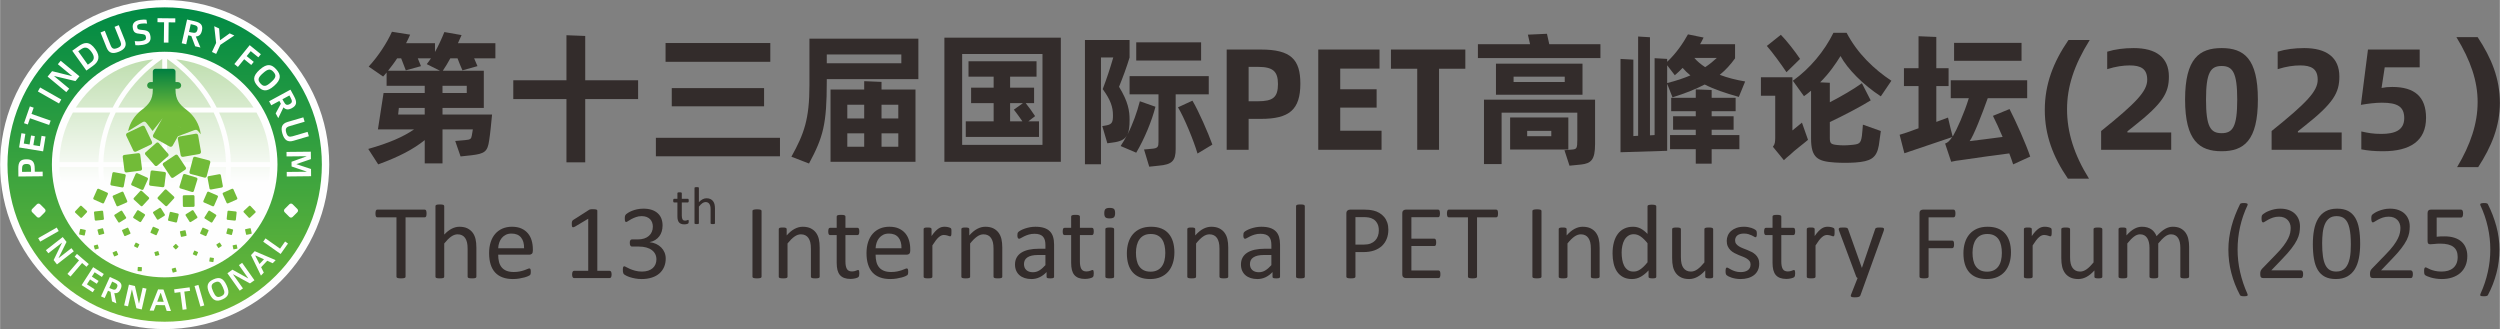 <?xml version="1.0" encoding="UTF-8"?>
<!DOCTYPE svg PUBLIC "-//W3C//DTD SVG 1.1//EN" "http://www.w3.org/Graphics/SVG/1.1/DTD/svg11.dtd">
<!-- Creator: CorelDRAW 2019 (64-Bit 评估版) -->
<svg xmlns="http://www.w3.org/2000/svg" xml:space="preserve" width="1694px" height="223px" version="1.1" style="shape-rendering:geometricPrecision; text-rendering:geometricPrecision; image-rendering:optimizeQuality; fill-rule:evenodd; clip-rule:evenodd"
viewBox="0 0 1630.93 214.72"
 xmlns:xlink="http://www.w3.org/1999/xlink"
 xmlns:xodm="http://www.corel.com/coreldraw/odm/2003">
 <rect x="0" y="0" width="1630.93" height="214.72" fill="#808080" stroke="none"/>
 <defs>
  <style type="text/css">
   <![CDATA[
    .fil6 {fill:none}
    .fil1 {fill:#FEFEFE}
    .fil7 {fill:#FEFEFE}
    .fil3 {fill:#72BB38}
    .fil0 {fill:#332C2B;fill-rule:nonzero}
    .fil2 {fill:url(#id0)}
    .fil4 {fill:url(#id1)}
    .fil5 {fill:url(#id2)}
   ]]>
  </style>
  <linearGradient id="id0" gradientUnits="userSpaceOnUse" x1="107.36" y1="38.42" x2="107.36" y2="175.74">
   <stop offset="0" style="stop-opacity:1; stop-color:#BFDEAF"/>
   <stop offset="0.588" style="stop-opacity:1; stop-color:#FEFEFE"/>
   <stop offset="1" style="stop-opacity:1; stop-color:#FEFEFE"/>
  </linearGradient>
  <linearGradient id="id1" gradientUnits="userSpaceOnUse" x1="107.19" y1="44.88" x2="107.19" y2="89">
   <stop offset="0" style="stop-opacity:1; stop-color:#007F41"/>
   <stop offset="0.651" style="stop-opacity:1; stop-color:#72BB38"/>
   <stop offset="1" style="stop-opacity:1; stop-color:#72BB38"/>
  </linearGradient>
  <linearGradient id="id2" gradientUnits="userSpaceOnUse" x1="107.36" y1="4.8" x2="107.36" y2="209.91">
   <stop offset="0" style="stop-opacity:1; stop-color:#008A45"/>
   <stop offset="1" style="stop-opacity:1; stop-color:#72BB38"/>
  </linearGradient>
 </defs>
 <g id="图层_x0020_1">
  <g id="_3115706451280">
   <path class="fil0" d="M323.12 28.17l-24.42 0 2.36 -5.28 -11.22 -1.98c-1.79,4.43 -3.77,8.77 -6.12,13.01l0 -5.75 -18.86 0c1.04,-1.98 1.89,-3.77 2.64,-5.56l-11.87 -1.89c-3.11,6.98 -8.86,15.93 -15.18,22.72l9.43 6.5c0.75,-0.85 1.51,-1.6 2.26,-2.64l0 8.67 24.88 0 0 4.72 -26.86 0 -3.68 23.75 23.57 0c-7.17,4.9 -16.21,8.86 -29.88,12.73l6.5 10.08c13.67,-5 22.81,-9.8 30.35,-15.83l0 15.17 11.6 0 0 -22.15 19.79 0 -0.66 3.96c-0.38,2.26 -0.94,2.73 -4.43,3.02l-6.41 0.56 3.49 10.09 7.07 -0.76c8.76,-1.03 10.56,-2.45 11.59,-9.71 0.76,-4.71 1.42,-12.06 1.89,-16.87l-32.33 0 0 -4.33 26.95 0 0 -24.23 -26.76 0c1.69,-2.45 3.29,-5.18 4.9,-8.1l4.71 0c1.04,2.64 2.17,5.65 3.2,7.82l9.81 -2.74c-0.66,-1.41 -1.42,-3.2 -2.17,-5.08l13.86 0 0 -9.9zm-70.04 18c1.98,-2.54 4.06,-5.18 5.94,-8.1l2.64 0 3.02 7.82 9.89 -2.74 -2.07 -5.08 8.58 0c-0.85,1.22 -1.7,2.54 -2.74,3.77l8.68 4.33 -33.94 0zm51.37 14.52l-15.83 0 0 -4.72 15.83 0 0 4.72zm-27.43 14.04l-17.34 0 0.47 -4.33 16.87 0 0 4.33z"/>
   <path id="1" class="fil0" d="M528.03 25.25l0 30.25c0,22.25 -3.49,31.86 -11.78,46.75l11.5 4.44c9.24,-17.25 11.59,-25.55 11.59,-53.45l0 -1.6 59.76 0 0 -26.39 -71.07 0zm59.95 16.02l-48.64 0 0 -5.75 48.64 0 0 5.75zm-12.92 12.16l-11.31 -0.47 0 5.47 -21.96 0 0 47.12 55.43 0 0 -47.12 -22.16 0 0 -5zm-11.31 14.89l0 8.96 -11.02 0 0 -8.96 11.02 0zm22.25 0l0 8.96 -10.94 0 0 -8.96 10.94 0zm-33.27 18.67l11.02 0 0 8.76 -11.02 0 0 -8.76zm22.33 8.76l0 -8.76 10.94 0 0 8.76 -10.94 0z"/>
   <path id="2" class="fil0" d="M616.07 24.59l0 80.96 75.97 0 0 -80.96 -75.97 0zm64 69.94l-52.41 0 0 -59.29 52.41 0 0 59.29zm-2.27 -15.37l-6.97 0 4.43 -3.39c-1.51,-2.36 -4.24,-6.13 -6.13,-8.48l5.47 0 0 -10.09 -15.65 0 0 -7.16 17.25 0 0 -10.09 -44.39 0 0 10.09 16.4 0 0 7.16 -14.71 0 0 10.09 14.71 0 0 11.87 -18.19 0 0 10.18 47.78 0 0 -10.18zm-18.85 -11.87l8.39 0 -5.94 4.24c1.61,1.98 3.68,4.9 5.57,7.63l-8.02 0 0 -11.87z"/>
   <path id="3" class="fil0" d="M743.6 66.06c-1.79,7.07 -4.62,14.99 -8.11,21.77 1.04,-2.26 1.41,-5.18 1.41,-9.61 0,-5.75 -0.84,-11.78 -6.88,-21.59 2.55,-6.31 4.91,-12.63 6.88,-19.13l0 -11.41 -29.12 0 0 81.07 10.46 0 0 -69.66 8.01 0c-1.98,6.88 -4.24,13.76 -6.88,20.64 5.19,7.07 6.69,11.78 6.69,17.06 0,4.34 -0.47,5.85 -4.24,6.6l-2.73 0.47 3.3 11.22 3.39 -0.47c5.19,-0.66 7.92,-1.98 9.52,-4.9 -1.41,2.64 -2.83,4.99 -4.24,7.16l10.18 4.34c5.28,-8.86 10.27,-20.93 12.54,-29.98l-10.18 -3.58zm39.96 -38.46l-42.32 0 0 11.88 42.32 0 0 -11.88zm5 33.94l0 -11.88 -51.66 0 0 11.88 18.86 0 0 31.01c0,3.2 -0.38,4.24 -4.43,4.52l-5 0.47 3.39 11.22 6.22 -0.66c8.68,-0.76 11.03,-3.11 11.03,-10.93l0 -35.63 21.59 0zm-20.08 8.48c3.96,6.41 10.46,22.24 12.73,30.16l9.7 -5.84c-2.82,-7.83 -8.95,-21.87 -13,-28.66l-9.43 4.34z"/>
   <path id="4" class="fil0" d="M800.25 97.73l14.32 0 0 -20.17 8.01 0c18.48,0 25.74,-5.94 25.74,-23 0,-15.74 -6.13,-22.24 -25.74,-22.24l-22.33 0 0 65.41zm14.32 -31.67l0 -22.43 6.13 0c9.61,0 13.01,2.82 13.01,11.21 0,8.68 -3.3,11.22 -13.01,11.22l-6.13 0z"/>
   <polygon id="5" class="fil0" points="874.33,85.29 874.33,70.21 898.08,70.21 898.08,58.24 874.33,58.24 874.33,44.76 899.97,44.76 899.97,32.32 860,32.32 860,97.73 901.29,97.73 901.29,85.29 "/>
   <polygon id="6" class="fil0" points="955.96,32.32 907.42,32.32 907.42,44.85 924.57,44.85 924.57,97.73 938.8,97.73 938.8,44.85 955.96,44.85 "/>
   <path id="7" class="fil0" d="M1010.72 28.83l-1.51 -6.79 -12.44 0.57 1.42 6.22 -34.03 0 0 9.05 79.93 0 0 -9.05 -33.37 0zm-34.78 12.72l0 20.27 56.46 0 0 -20.27 -56.46 0zm44.87 11.97l-33.37 0 0 -3.48 33.37 0 0 3.48zm-52.69 53.54l11.5 0 0 -33.55 49.39 0 0 17.72c0,5.37 -0.38,6.03 -3.02,6.31l-5.37 0.47 3.3 10.09 7.63 -0.76c6.41,-0.75 9.05,-3.01 9.05,-13.29l0 -29.03 -72.48 0 0 42.04zm55.04 -30.44l-37.98 0 0 20.92 37.98 0 0 -20.92zm-11.12 12.25l-15.74 0 0 -3.49 15.74 0 0 3.49z"/>
   <path id="8" class="fil0" d="M1091.12 63.52c8.67,-2.74 15.37,-5.47 21.02,-8.39 6.04,3.11 13.29,5.56 22.25,8.1l4.14 -10.08c-6.12,-1.04 -11.68,-2.45 -16.58,-4.34 3.86,-3.11 7.06,-6.69 9.99,-10.74l0 -9.24 -22.81 0c0.84,-1.41 1.6,-2.92 2.26,-4.34l-10.18 -2.07c-3.11,5.65 -7.64,12.35 -13.57,17.91l0 -1.89 -8.2 -0.47 0 50.15 -3.02 0.18 0 -64 -7.73 -0.47 0 64.76 -3.11 0.19 0 -49.87 -8.39 -0.47 0 60.89 30.45 -0.94 0 -43.74 3.48 8.87zm21.31 -19.7c-2.74,-1.8 -5.19,-3.78 -7.07,-6.04l14.7 0c-2.36,2.17 -4.71,4.15 -7.63,6.04zm-19.8 5.27c1.79,-1.5 3.49,-3.11 5.09,-4.8 1.42,1.69 3.11,3.3 5.09,4.9 -4.24,1.79 -9.14,3.49 -15.17,4.99l0 -11.59 4.99 6.5zm24.04 35.54l14.32 0 0 -8.77 -14.32 0 0 -3.3 15.64 0 0 -8.76 -15.64 0 0 -5.09 -10.37 -0.38 0 5.47 -16.03 0 0 8.76 16.03 0 0 3.3 -14.8 0 0 8.77 14.8 0 0 3.49 -16.78 0 0 9.23 16.78 0 0 9.43 10.37 0 0 -9.43 18.09 0 0 -9.23 -18.09 0 0 -3.49z"/>
   <path id="9" class="fil0" d="M1233.92 52.68c-11.21,-7.45 -22.05,-17.63 -29.22,-31.3l-8.57 0c-5.94,12.07 -15.27,23.28 -26.49,31.3l7.26 10.08c1.6,-1.13 3.2,-2.35 4.62,-3.58l0 31.2c0,12.72 4.43,14.89 15.36,15.64 4.52,0.29 9.05,0.29 13.57,0 9.81,-0.75 13.76,-2.73 15.27,-11.02 0.47,-2.93 1.04,-7.64 1.32,-9.52l-11.69 -4.15c-0.28,2.92 -0.37,5.18 -0.66,7.35 -0.75,5.19 -1.79,5.47 -7.63,5.94 -2.73,0.28 -5.56,0.28 -8.39,0 -4.33,-0.47 -4.9,-1.04 -4.9,-4.81l0 -10.18c9.05,-4.24 20.64,-10.37 26.67,-14.14l-5.75 -11.21c-5.18,3.77 -13.57,8.67 -20.92,12.44l0 -12.72 -6.32 -0.29c6.04,-6.03 10,-11.87 13.29,-17.15 4.53,8.39 14.71,18.75 26.3,26.29l6.88 -10.17zm-59.57 -14.24c-2.92,-4.43 -8.76,-11.97 -12.53,-15.74l-9.15 7.26c3.77,4.24 9.81,12.63 12.82,17.15l8.86 -8.67zm-4.99 11.97l-20.55 0 0 12.07 9.33 0 0 27.62c-0.09,2.54 -0.09,3.86 -1.51,5.65l7.17 8.77c1.13,-1.13 2.45,-2.27 3.86,-3.4 3.02,-3.01 9.33,-7.63 11.88,-9.89l-3.96 -11.22c-1.6,1.23 -4.71,3.86 -6.22,5.09l0 -34.69z"/>
   <path id="10" class="fil0" d="M1324.5 102.16c-2.73,-8.2 -9.23,-22.72 -13.48,-31.01l-10.83 4.43c1.79,3.49 4.05,8.48 6.31,13.76 -7.16,1.04 -15.83,1.98 -21.49,2.73 2.55,-3.48 8.01,-17.34 11.78,-27.99l25.74 0 0 -11.69 -49.87 0 0 11.69 11.78 0c-3.01,9.9 -8.01,20.83 -10.27,24.6l-0.28 0.38 -1.51 -5.94 -1.51 -6.41c-1.41,0.47 -4.15,1.6 -7.63,2.83l0 -23.38 8.01 0 0 -11.68 -8.01 0 0 -20.36 -11.6 -0.48 0 20.84 -9.52 0 0 11.68 9.52 0 0 27.53c-5.65,2.16 -10.55,3.77 -12.34,4.24l3.11 12.06 31.2 -10.55c-1.8,2.54 -2.83,3.58 -4.62,4.24l3.96 11.87c1.88,-0.47 4.14,-0.84 6.69,-1.13 8.39,-1.22 24.69,-3.58 31.2,-4.33 1.03,2.54 1.79,4.99 2.54,7.16l11.12 -5.09zm-5.65 -74.18l-44.02 0 0 11.69 44.02 0 0 -11.69z"/>
   <path id="11" class="fil0" d="M1362.87 116.58c-9.81,-15.74 -14.33,-30.44 -14.33,-45.24 0,-14.71 4.52,-28.75 14.8,-45.25l-13.86 0c-10.08,14.71 -15.46,29.04 -15.46,45.72 0,16.21 5.28,30.44 15.09,44.77l13.76 0z"/>
   <path id="12" class="fil0" d="M1370.78 97.73l45.72 0 0 -11.31 -28.56 0 0 -0.76 4.15 -3.29c19.13,-15.08 22.9,-21.87 22.9,-32.43 0,-12.53 -8.48,-18.57 -22.9,-18.57 -6.32,0 -12.35,0.76 -17.35,2.36l0 11.4c5.66,-1.79 10.47,-2.45 14.71,-2.45 7.16,0 11.4,2.17 11.4,9.34 0,7.44 -7.07,14.98 -30.07,33.46l0 12.25z"/>
   <path id="13" class="fil0" d="M1449.39 98.67c14.43,0 23.66,-6.78 23.66,-33.74 0,-26.86 -9.23,-33.56 -23.66,-33.56 -14.42,0 -23.84,6.7 -23.84,33.56 0,26.96 9.42,33.74 23.84,33.74zm0 -11.78c-7.25,0 -10.18,-4.15 -10.18,-21.87 0,-17.62 2.93,-21.96 10.18,-21.96 7.26,0 10.18,4.34 10.18,21.96 0,17.72 -2.92,21.87 -10.18,21.87z"/>
   <path id="14" class="fil0" d="M1482.01 97.73l45.71 0 0 -11.31 -28.56 0 0 -0.76 4.15 -3.29c19.13,-15.08 22.9,-21.87 22.9,-32.43 0,-12.53 -8.48,-18.57 -22.9,-18.57 -6.32,0 -12.35,0.76 -17.34,2.36l0 11.4c5.65,-1.79 10.46,-2.45 14.7,-2.45 7.16,0 11.41,2.17 11.41,9.34 0,7.44 -7.07,14.98 -30.07,33.46l0 12.25z"/>
   <path id="15" class="fil0" d="M1554.77 98.67c17.54,0 28,-6.69 28,-21.77 0,-13.67 -7.35,-20.17 -22.06,-20.17 -2.73,0 -4.71,0.19 -6.97,0.66l2.07 -13.48 22.81 0 0 -11.59 -33.74 0 -4.62 36.1c4.24,-0.76 9.61,-1.42 13.66,-1.42 10.18,0 14.62,2.55 14.62,10.09 0,8.01 -6.32,10.27 -14.9,10.27 -5.37,0 -8.39,-0.56 -13.1,-1.6l0 11.69c4.52,0.85 8.58,1.22 14.23,1.22z"/>
   <path id="16" class="fil0" d="M1616.79 109.04c8.77,-13.48 14.14,-26.77 14.14,-41.94 0,-15.74 -5.37,-29.03 -14.51,-42.89l-13.86 0c9.43,15.46 13.86,28.75 13.86,42.42 0,13.95 -4.62,27.71 -13.39,42.41l13.76 0z"/>
   <polygon id="17" class="fil0" points="416.24,52.39 381.74,52.39 381.74,23.46 369.49,22.98 369.49,52.39 334.8,52.39 334.8,64.65 369.49,64.65 369.49,105.93 381.74,105.93 381.74,64.65 416.24,64.65 "/>
   <path id="18" class="fil0" d="M502.49 28.07l-68.34 0 0 12.26 68.34 0 0 -12.26zm-4.06 29.41l-60.23 0 0 11.88 60.23 0 0 -11.88zm10.37 32.43l-80.96 0 0 12.06 80.96 0 0 -12.06z"/>
   <path class="fil0" d="M278.21 139.32c0,0.43 -0.02,0.81 -0.07,1.13 -0.04,0.32 -0.11,0.58 -0.22,0.78 -0.11,0.18 -0.22,0.34 -0.38,0.42 -0.15,0.09 -0.31,0.14 -0.49,0.14l-12.54 0 0 38.73c0,0.19 -0.05,0.35 -0.14,0.49 -0.1,0.14 -0.25,0.24 -0.48,0.33 -0.23,0.08 -0.53,0.15 -0.91,0.21 -0.39,0.06 -0.86,0.08 -1.44,0.08 -0.55,0 -1.02,-0.02 -1.41,-0.08 -0.39,-0.06 -0.71,-0.13 -0.93,-0.21 -0.24,-0.09 -0.39,-0.19 -0.48,-0.33 -0.1,-0.14 -0.14,-0.3 -0.14,-0.49l0 -38.73 -12.54 0c-0.18,0 -0.34,-0.05 -0.5,-0.14 -0.15,-0.08 -0.27,-0.24 -0.36,-0.42 -0.08,-0.2 -0.17,-0.46 -0.23,-0.78 -0.05,-0.32 -0.08,-0.7 -0.08,-1.13 0,-0.44 0.03,-0.83 0.08,-1.16 0.06,-0.33 0.15,-0.6 0.23,-0.8 0.09,-0.21 0.21,-0.36 0.36,-0.44 0.16,-0.1 0.32,-0.15 0.5,-0.15l31.01 0c0.18,0 0.34,0.05 0.49,0.15 0.16,0.08 0.27,0.23 0.38,0.44 0.11,0.2 0.18,0.47 0.22,0.8 0.05,0.33 0.07,0.72 0.07,1.16z"/>
   <path id="1" class="fil0" d="M310.73 180.56c0,0.19 -0.04,0.34 -0.14,0.47 -0.09,0.12 -0.23,0.24 -0.45,0.33 -0.21,0.08 -0.49,0.15 -0.87,0.2 -0.36,0.05 -0.82,0.07 -1.37,0.07 -0.59,0 -1.06,-0.02 -1.43,-0.07 -0.38,-0.05 -0.66,-0.12 -0.87,-0.2 -0.21,-0.09 -0.35,-0.21 -0.45,-0.33 -0.09,-0.13 -0.14,-0.28 -0.14,-0.47l0 -18.19c0,-1.77 -0.14,-3.2 -0.41,-4.27 -0.27,-1.09 -0.67,-2.02 -1.2,-2.81 -0.53,-0.77 -1.2,-1.37 -2.04,-1.79 -0.83,-0.41 -1.8,-0.62 -2.89,-0.62 -1.43,0 -2.84,0.51 -4.25,1.52 -1.43,1.01 -2.91,2.5 -4.47,4.45l0 21.71c0,0.19 -0.04,0.34 -0.14,0.47 -0.09,0.12 -0.23,0.24 -0.45,0.33 -0.21,0.08 -0.49,0.15 -0.87,0.2 -0.36,0.05 -0.83,0.07 -1.41,0.07 -0.57,0 -1.02,-0.02 -1.39,-0.07 -0.38,-0.05 -0.67,-0.12 -0.88,-0.2 -0.23,-0.09 -0.38,-0.21 -0.46,-0.33 -0.08,-0.13 -0.12,-0.28 -0.12,-0.47l0 -46.07c0,-0.19 0.04,-0.35 0.12,-0.48 0.08,-0.14 0.23,-0.26 0.46,-0.36 0.21,-0.08 0.5,-0.15 0.88,-0.2 0.37,-0.04 0.82,-0.07 1.39,-0.07 0.58,0 1.05,0.03 1.41,0.07 0.38,0.05 0.66,0.12 0.87,0.2 0.22,0.1 0.36,0.22 0.45,0.36 0.1,0.13 0.14,0.29 0.14,0.48l0 18.55c1.63,-1.72 3.28,-3.01 4.92,-3.84 1.65,-0.84 3.31,-1.26 4.98,-1.26 2.08,0 3.81,0.35 5.22,1.04 1.41,0.71 2.55,1.65 3.43,2.82 0.87,1.17 1.49,2.55 1.87,4.13 0.37,1.58 0.56,3.48 0.56,5.71l0 18.92z"/>
   <path id="2" class="fil0" d="M347.56 163.68c0,0.89 -0.22,1.53 -0.67,1.92 -0.45,0.37 -0.96,0.56 -1.54,0.56l-20.39 0c0,1.73 0.17,3.29 0.51,4.66 0.35,1.39 0.92,2.58 1.73,3.57 0.81,0.99 1.85,1.74 3.14,2.27 1.29,0.53 2.87,0.8 4.73,0.8 1.47,0 2.79,-0.11 3.93,-0.36 1.16,-0.24 2.16,-0.51 2.99,-0.8 0.84,-0.3 1.53,-0.57 2.07,-0.8 0.55,-0.25 0.95,-0.37 1.23,-0.37 0.16,0 0.31,0.04 0.43,0.12 0.12,0.08 0.23,0.2 0.29,0.37 0.07,0.15 0.13,0.37 0.16,0.65 0.04,0.3 0.05,0.64 0.05,1.05 0,0.3 -0.01,0.56 -0.04,0.78 -0.02,0.21 -0.04,0.41 -0.08,0.58 -0.03,0.17 -0.09,0.33 -0.17,0.47 -0.09,0.13 -0.18,0.26 -0.31,0.39 -0.13,0.13 -0.51,0.33 -1.12,0.61 -0.62,0.29 -1.42,0.56 -2.41,0.85 -0.99,0.27 -2.13,0.51 -3.43,0.73 -1.3,0.22 -2.67,0.33 -4.14,0.33 -2.56,0 -4.78,-0.36 -6.7,-1.08 -1.92,-0.7 -3.53,-1.76 -4.84,-3.16 -1.31,-1.42 -2.3,-3.17 -2.96,-5.29 -0.67,-2.11 -1,-4.57 -1,-7.38 0,-2.66 0.34,-5.06 1.04,-7.2 0.68,-2.11 1.68,-3.93 2.98,-5.41 1.29,-1.48 2.87,-2.61 4.71,-3.42 1.83,-0.78 3.89,-1.18 6.17,-1.18 2.43,0 4.5,0.38 6.21,1.17 1.72,0.78 3.12,1.84 4.23,3.16 1.09,1.32 1.91,2.87 2.42,4.66 0.52,1.78 0.78,3.69 0.78,5.71l0 1.04zm-5.72 -1.69c0.07,-2.99 -0.59,-5.34 -1.99,-7.05 -1.4,-1.71 -3.46,-2.55 -6.21,-2.55 -1.41,0 -2.64,0.25 -3.7,0.78 -1.06,0.53 -1.95,1.24 -2.67,2.12 -0.71,0.88 -1.27,1.9 -1.65,3.05 -0.39,1.17 -0.62,2.38 -0.66,3.65l16.88 0z"/>
   <path id="3" class="fil0" d="M398.95 179.09c0,0.43 -0.03,0.8 -0.1,1.09 -0.07,0.3 -0.16,0.54 -0.27,0.72 -0.12,0.19 -0.25,0.32 -0.4,0.4 -0.16,0.08 -0.31,0.12 -0.46,0.12l-23.32 0c-0.15,0 -0.3,-0.04 -0.44,-0.12 -0.13,-0.08 -0.27,-0.21 -0.39,-0.4 -0.13,-0.18 -0.23,-0.42 -0.3,-0.72 -0.07,-0.29 -0.1,-0.66 -0.1,-1.09 0,-0.41 0.03,-0.77 0.1,-1.06 0.07,-0.31 0.16,-0.55 0.26,-0.74 0.1,-0.2 0.23,-0.34 0.38,-0.45 0.15,-0.11 0.32,-0.15 0.49,-0.15l9.29 0 0 -33.98 -8.63 5.15c-0.43,0.23 -0.79,0.37 -1.06,0.42 -0.26,0.04 -0.47,0 -0.63,-0.16 -0.17,-0.15 -0.27,-0.4 -0.33,-0.74 -0.06,-0.34 -0.08,-0.77 -0.08,-1.3 0,-0.39 0.01,-0.73 0.04,-1.01 0.04,-0.28 0.1,-0.5 0.17,-0.69 0.07,-0.18 0.16,-0.34 0.29,-0.48 0.12,-0.13 0.28,-0.27 0.5,-0.42l10.29 -6.58c0.09,-0.07 0.2,-0.13 0.34,-0.17 0.14,-0.04 0.32,-0.09 0.52,-0.13 0.21,-0.05 0.44,-0.08 0.73,-0.1 0.27,-0.01 0.61,-0.01 1.03,-0.01 0.54,0 1.02,0.03 1.38,0.07 0.37,0.05 0.65,0.11 0.86,0.19 0.21,0.08 0.34,0.19 0.41,0.31 0.07,0.13 0.11,0.26 0.11,0.4l0 39.23 8.07 0c0.19,0 0.37,0.04 0.52,0.15 0.17,0.11 0.3,0.25 0.4,0.45 0.11,0.19 0.19,0.43 0.25,0.74 0.06,0.29 0.08,0.65 0.08,1.06z"/>
   <path id="4" class="fil0" d="M434.26 168.65c0,2.03 -0.35,3.88 -1.07,5.53 -0.71,1.64 -1.73,3.05 -3.07,4.23 -1.33,1.16 -2.98,2.07 -4.94,2.69 -1.95,0.64 -4.15,0.96 -6.61,0.96 -1.5,0 -2.9,-0.12 -4.19,-0.37 -1.3,-0.23 -2.45,-0.52 -3.47,-0.85 -1.01,-0.34 -1.86,-0.68 -2.51,-1.03 -0.68,-0.36 -1.1,-0.62 -1.26,-0.77 -0.18,-0.16 -0.31,-0.33 -0.41,-0.48 -0.09,-0.17 -0.17,-0.35 -0.23,-0.59 -0.07,-0.22 -0.13,-0.51 -0.17,-0.84 -0.03,-0.33 -0.04,-0.74 -0.04,-1.22 0,-0.81 0.08,-1.39 0.24,-1.71 0.17,-0.32 0.41,-0.48 0.71,-0.48 0.21,0 0.64,0.19 1.26,0.55 0.63,0.37 1.43,0.76 2.4,1.18 0.98,0.42 2.12,0.81 3.44,1.18 1.31,0.36 2.77,0.55 4.37,0.55 1.55,0 2.92,-0.2 4.1,-0.59 1.17,-0.39 2.17,-0.94 2.97,-1.66 0.8,-0.72 1.41,-1.56 1.81,-2.54 0.4,-0.98 0.6,-2.04 0.6,-3.19 0,-1.27 -0.26,-2.41 -0.77,-3.43 -0.51,-1.01 -1.26,-1.89 -2.25,-2.62 -0.97,-0.74 -2.19,-1.31 -3.62,-1.7 -1.44,-0.39 -3.08,-0.59 -4.9,-0.59l-4.38 0c-0.19,0 -0.38,-0.03 -0.55,-0.11 -0.18,-0.09 -0.33,-0.22 -0.46,-0.4 -0.13,-0.18 -0.24,-0.43 -0.32,-0.72 -0.08,-0.3 -0.13,-0.69 -0.13,-1.17 0,-0.43 0.03,-0.79 0.1,-1.08 0.07,-0.28 0.17,-0.51 0.3,-0.68 0.13,-0.17 0.27,-0.3 0.42,-0.38 0.17,-0.08 0.36,-0.12 0.56,-0.12l3.9 0c1.51,0 2.88,-0.2 4.09,-0.59 1.2,-0.39 2.23,-0.95 3.07,-1.69 0.84,-0.73 1.49,-1.62 1.93,-2.64 0.45,-1.02 0.68,-2.17 0.68,-3.44 0,-0.92 -0.16,-1.79 -0.45,-2.64 -0.3,-0.83 -0.74,-1.56 -1.34,-2.19 -0.6,-0.62 -1.37,-1.1 -2.3,-1.47 -0.93,-0.35 -2,-0.53 -3.21,-0.53 -1.35,0 -2.56,0.2 -3.68,0.62 -1.12,0.4 -2.11,0.83 -2.98,1.29 -0.87,0.46 -1.6,0.89 -2.17,1.3 -0.57,0.41 -0.98,0.61 -1.21,0.61 -0.16,0 -0.3,-0.03 -0.43,-0.08 -0.12,-0.06 -0.22,-0.18 -0.31,-0.36 -0.08,-0.16 -0.14,-0.41 -0.17,-0.72 -0.04,-0.3 -0.05,-0.71 -0.05,-1.22 0,-0.34 0.01,-0.65 0.03,-0.92 0.03,-0.26 0.08,-0.49 0.15,-0.68 0.07,-0.2 0.14,-0.38 0.23,-0.54 0.1,-0.16 0.25,-0.34 0.47,-0.57 0.21,-0.21 0.66,-0.53 1.32,-0.94 0.67,-0.42 1.5,-0.83 2.47,-1.23 0.98,-0.41 2.11,-0.74 3.38,-1.02 1.27,-0.27 2.65,-0.41 4.12,-0.41 2.07,0 3.89,0.26 5.45,0.79 1.56,0.53 2.87,1.28 3.91,2.25 1.05,0.95 1.83,2.1 2.35,3.46 0.51,1.34 0.77,2.82 0.77,4.46 0,1.4 -0.19,2.7 -0.55,3.91 -0.37,1.2 -0.91,2.27 -1.62,3.2 -0.71,0.93 -1.59,1.72 -2.63,2.38 -1.04,0.66 -2.23,1.11 -3.58,1.35l0 0.07c1.53,0.17 2.94,0.56 4.22,1.16 1.27,0.61 2.36,1.38 3.28,2.29 0.92,0.92 1.64,2 2.15,3.23 0.52,1.24 0.78,2.54 0.78,3.96z"/>
   <path id="5" class="fil0" d="M496.78 180.52c0,0.19 -0.05,0.36 -0.14,0.49 -0.1,0.14 -0.25,0.24 -0.48,0.33 -0.23,0.08 -0.53,0.15 -0.91,0.21 -0.39,0.06 -0.86,0.08 -1.44,0.08 -0.55,0 -1.02,-0.02 -1.41,-0.08 -0.39,-0.06 -0.71,-0.13 -0.93,-0.21 -0.24,-0.09 -0.39,-0.19 -0.48,-0.33 -0.1,-0.13 -0.14,-0.3 -0.14,-0.49l0 -42.85c0,-0.19 0.04,-0.35 0.15,-0.48 0.1,-0.15 0.28,-0.25 0.52,-0.33 0.24,-0.09 0.55,-0.16 0.93,-0.22 0.37,-0.05 0.83,-0.08 1.36,-0.08 0.58,0 1.05,0.03 1.44,0.08 0.38,0.06 0.68,0.13 0.91,0.22 0.23,0.08 0.38,0.18 0.48,0.33 0.09,0.13 0.14,0.29 0.14,0.48l0 42.85z"/>
   <path id="6" class="fil0" d="M534.71 180.56c0,0.19 -0.04,0.34 -0.14,0.47 -0.09,0.12 -0.23,0.24 -0.44,0.33 -0.22,0.08 -0.5,0.15 -0.88,0.2 -0.36,0.05 -0.82,0.07 -1.37,0.07 -0.59,0 -1.06,-0.02 -1.43,-0.07 -0.37,-0.05 -0.66,-0.12 -0.87,-0.2 -0.21,-0.09 -0.35,-0.21 -0.45,-0.33 -0.09,-0.13 -0.14,-0.28 -0.14,-0.47l0 -18.19c0,-1.77 -0.14,-3.2 -0.41,-4.27 -0.27,-1.09 -0.67,-2.02 -1.2,-2.81 -0.53,-0.77 -1.2,-1.37 -2.04,-1.79 -0.83,-0.41 -1.8,-0.62 -2.89,-0.62 -1.43,0 -2.84,0.51 -4.25,1.52 -1.43,1.01 -2.91,2.5 -4.47,4.45l0 21.71c0,0.19 -0.04,0.34 -0.14,0.47 -0.09,0.12 -0.23,0.24 -0.45,0.33 -0.21,0.08 -0.49,0.15 -0.87,0.2 -0.36,0.05 -0.83,0.07 -1.41,0.07 -0.56,0 -1.02,-0.02 -1.39,-0.07 -0.37,-0.05 -0.67,-0.12 -0.88,-0.2 -0.23,-0.09 -0.38,-0.21 -0.46,-0.33 -0.08,-0.13 -0.12,-0.28 -0.12,-0.47l0 -31.06c0,-0.19 0.04,-0.34 0.11,-0.47 0.07,-0.12 0.2,-0.24 0.41,-0.34 0.21,-0.11 0.47,-0.18 0.8,-0.21 0.32,-0.04 0.75,-0.05 1.28,-0.05 0.51,0 0.93,0.01 1.26,0.05 0.34,0.03 0.6,0.1 0.79,0.21 0.18,0.1 0.32,0.22 0.4,0.34 0.07,0.13 0.12,0.28 0.12,0.47l0 4.11c1.74,-1.97 3.47,-3.4 5.22,-4.31 1.73,-0.91 3.47,-1.36 5.24,-1.36 2.06,0 3.8,0.35 5.21,1.04 1.41,0.71 2.56,1.65 3.43,2.82 0.87,1.17 1.49,2.55 1.87,4.13 0.38,1.58 0.56,3.47 0.56,5.68l0 18.95z"/>
   <path id="7" class="fil0" d="M560.57 178.25c0,0.67 -0.05,1.2 -0.14,1.59 -0.08,0.39 -0.23,0.68 -0.41,0.86 -0.18,0.19 -0.46,0.37 -0.83,0.52 -0.36,0.16 -0.79,0.29 -1.26,0.4 -0.47,0.11 -0.96,0.19 -1.49,0.26 -0.53,0.07 -1.05,0.11 -1.58,0.11 -1.61,0 -2.99,-0.22 -4.13,-0.64 -1.15,-0.42 -2.09,-1.07 -2.83,-1.93 -0.73,-0.86 -1.26,-1.96 -1.6,-3.27 -0.33,-1.32 -0.49,-2.88 -0.49,-4.67l0 -18.11 -4.37 0c-0.34,0 -0.63,-0.18 -0.84,-0.55 -0.2,-0.36 -0.31,-0.96 -0.31,-1.8 0,-0.44 0.03,-0.8 0.09,-1.09 0.06,-0.31 0.14,-0.56 0.22,-0.76 0.1,-0.19 0.22,-0.33 0.37,-0.41 0.15,-0.08 0.31,-0.12 0.5,-0.12l4.34 0 0 -7.37c0,-0.16 0.03,-0.32 0.11,-0.45 0.09,-0.14 0.24,-0.25 0.46,-0.36 0.21,-0.11 0.51,-0.18 0.89,-0.22 0.36,-0.05 0.82,-0.07 1.38,-0.07 0.58,0 1.05,0.02 1.42,0.07 0.37,0.04 0.66,0.11 0.87,0.22 0.21,0.11 0.35,0.22 0.45,0.36 0.09,0.13 0.14,0.29 0.14,0.45l0 7.37 7.91 0c0.19,0 0.34,0.04 0.48,0.12 0.13,0.08 0.26,0.22 0.35,0.41 0.11,0.2 0.18,0.45 0.23,0.76 0.05,0.29 0.07,0.65 0.07,1.09 0,0.84 -0.11,1.44 -0.31,1.8 -0.21,0.37 -0.48,0.55 -0.82,0.55l-7.91 0 0 17.28c0,2.13 0.32,3.74 0.94,4.82 0.62,1.1 1.75,1.64 3.38,1.64 0.52,0 0.99,-0.05 1.4,-0.15 0.41,-0.11 0.78,-0.21 1.09,-0.33 0.32,-0.12 0.59,-0.23 0.83,-0.33 0.22,-0.11 0.43,-0.15 0.61,-0.15 0.12,0 0.22,0.02 0.33,0.08 0.09,0.06 0.18,0.16 0.24,0.33 0.05,0.16 0.1,0.37 0.15,0.66 0.05,0.27 0.07,0.62 0.07,1.03z"/>
   <path id="8" class="fil0" d="M593.79 163.68c0,0.89 -0.22,1.53 -0.67,1.92 -0.44,0.37 -0.96,0.56 -1.54,0.56l-20.39 0c0,1.73 0.18,3.29 0.52,4.66 0.34,1.39 0.92,2.58 1.73,3.57 0.8,0.99 1.85,1.74 3.13,2.27 1.29,0.53 2.87,0.8 4.73,0.8 1.47,0 2.79,-0.11 3.93,-0.36 1.16,-0.24 2.16,-0.51 3,-0.8 0.83,-0.3 1.53,-0.57 2.07,-0.8 0.54,-0.25 0.94,-0.37 1.22,-0.37 0.17,0 0.31,0.04 0.44,0.12 0.11,0.08 0.22,0.2 0.28,0.37 0.07,0.15 0.13,0.37 0.16,0.65 0.04,0.3 0.05,0.64 0.05,1.05 0,0.3 -0.01,0.56 -0.03,0.78 -0.03,0.21 -0.05,0.41 -0.09,0.58 -0.03,0.17 -0.09,0.33 -0.17,0.47 -0.09,0.13 -0.18,0.26 -0.31,0.39 -0.13,0.13 -0.51,0.33 -1.12,0.61 -0.62,0.29 -1.42,0.56 -2.41,0.85 -0.99,0.27 -2.13,0.51 -3.43,0.73 -1.29,0.22 -2.67,0.33 -4.14,0.33 -2.56,0 -4.78,-0.36 -6.7,-1.08 -1.92,-0.7 -3.53,-1.76 -4.84,-3.16 -1.31,-1.42 -2.29,-3.17 -2.95,-5.29 -0.68,-2.11 -1.01,-4.57 -1.01,-7.38 0,-2.66 0.35,-5.06 1.04,-7.2 0.68,-2.11 1.68,-3.93 2.98,-5.41 1.29,-1.48 2.87,-2.61 4.71,-3.42 1.84,-0.78 3.9,-1.18 6.17,-1.18 2.44,0 4.51,0.38 6.21,1.17 1.72,0.78 3.13,1.84 4.23,3.16 1.1,1.32 1.91,2.87 2.43,4.66 0.52,1.78 0.77,3.69 0.77,5.71l0 1.04zm-5.72 -1.69c0.07,-2.99 -0.59,-5.34 -1.99,-7.05 -1.4,-1.71 -3.46,-2.55 -6.2,-2.55 -1.41,0 -2.65,0.25 -3.71,0.78 -1.06,0.53 -1.94,1.24 -2.66,2.12 -0.72,0.88 -1.27,1.9 -1.66,3.05 -0.39,1.17 -0.61,2.38 -0.66,3.65l16.88 0z"/>
   <path id="9" class="fil0" d="M620.67 151.52c0,0.5 -0.01,0.92 -0.03,1.27 -0.03,0.34 -0.07,0.61 -0.14,0.81 -0.06,0.2 -0.16,0.34 -0.26,0.45 -0.1,0.1 -0.24,0.15 -0.43,0.15 -0.18,0 -0.41,-0.05 -0.67,-0.15 -0.27,-0.11 -0.56,-0.22 -0.89,-0.31 -0.33,-0.11 -0.71,-0.2 -1.12,-0.29 -0.41,-0.1 -0.86,-0.15 -1.34,-0.15 -0.58,0 -1.14,0.12 -1.7,0.35 -0.54,0.23 -1.13,0.61 -1.73,1.15 -0.61,0.53 -1.25,1.24 -1.92,2.11 -0.66,0.88 -1.4,1.95 -2.2,3.22l0 20.43c0,0.19 -0.05,0.34 -0.14,0.47 -0.1,0.12 -0.24,0.24 -0.45,0.33 -0.21,0.08 -0.49,0.15 -0.87,0.2 -0.37,0.05 -0.84,0.07 -1.41,0.07 -0.57,0 -1.03,-0.02 -1.39,-0.07 -0.38,-0.05 -0.67,-0.12 -0.88,-0.2 -0.23,-0.09 -0.38,-0.21 -0.46,-0.33 -0.09,-0.13 -0.12,-0.28 -0.12,-0.47l0 -31.06c0,-0.19 0.03,-0.34 0.1,-0.47 0.07,-0.12 0.2,-0.24 0.42,-0.34 0.21,-0.11 0.47,-0.18 0.8,-0.21 0.32,-0.04 0.75,-0.05 1.28,-0.05 0.51,0 0.93,0.01 1.26,0.05 0.34,0.03 0.6,0.1 0.79,0.21 0.18,0.1 0.32,0.22 0.4,0.34 0.07,0.13 0.12,0.28 0.12,0.47l0 4.52c0.84,-1.25 1.65,-2.26 2.39,-3.05 0.75,-0.77 1.46,-1.4 2.12,-1.85 0.67,-0.44 1.33,-0.75 1.97,-0.93 0.66,-0.17 1.32,-0.25 1.99,-0.25 0.3,0 0.64,0.01 1.02,0.04 0.37,0.04 0.77,0.11 1.19,0.19 0.41,0.09 0.78,0.2 1.11,0.32 0.33,0.12 0.57,0.22 0.71,0.34 0.14,0.12 0.24,0.22 0.27,0.33 0.05,0.11 0.1,0.24 0.13,0.39 0.04,0.16 0.06,0.4 0.07,0.71 0.01,0.31 0.01,0.73 0.01,1.26z"/>
   <path id="10" class="fil0" d="M653.85 180.56c0,0.19 -0.05,0.34 -0.14,0.47 -0.1,0.12 -0.24,0.24 -0.45,0.33 -0.21,0.08 -0.49,0.15 -0.87,0.2 -0.36,0.05 -0.82,0.07 -1.38,0.07 -0.59,0 -1.06,-0.02 -1.42,-0.07 -0.38,-0.05 -0.66,-0.12 -0.87,-0.2 -0.21,-0.09 -0.36,-0.21 -0.45,-0.33 -0.09,-0.13 -0.14,-0.28 -0.14,-0.47l0 -18.19c0,-1.77 -0.14,-3.2 -0.41,-4.27 -0.27,-1.09 -0.68,-2.02 -1.21,-2.81 -0.52,-0.77 -1.19,-1.37 -2.03,-1.79 -0.84,-0.41 -1.8,-0.62 -2.9,-0.62 -1.42,0 -2.83,0.51 -4.25,1.52 -1.42,1.01 -2.91,2.5 -4.46,4.45l0 21.71c0,0.19 -0.05,0.34 -0.14,0.47 -0.1,0.12 -0.24,0.24 -0.45,0.33 -0.21,0.08 -0.49,0.15 -0.87,0.2 -0.37,0.05 -0.84,0.07 -1.41,0.07 -0.57,0 -1.03,-0.02 -1.39,-0.07 -0.38,-0.05 -0.67,-0.12 -0.89,-0.2 -0.22,-0.09 -0.37,-0.21 -0.45,-0.33 -0.09,-0.13 -0.12,-0.28 -0.12,-0.47l0 -31.06c0,-0.19 0.03,-0.34 0.1,-0.47 0.07,-0.12 0.2,-0.24 0.42,-0.34 0.21,-0.11 0.47,-0.18 0.8,-0.21 0.31,-0.04 0.75,-0.05 1.28,-0.05 0.51,0 0.93,0.01 1.26,0.05 0.34,0.03 0.6,0.1 0.79,0.21 0.17,0.1 0.32,0.22 0.4,0.34 0.07,0.13 0.12,0.28 0.12,0.47l0 4.11c1.74,-1.97 3.47,-3.4 5.21,-4.31 1.73,-0.91 3.48,-1.36 5.24,-1.36 2.06,0 3.8,0.35 5.22,1.04 1.41,0.71 2.55,1.65 3.42,2.82 0.87,1.17 1.5,2.55 1.88,4.13 0.37,1.58 0.56,3.47 0.56,5.68l0 18.95z"/>
   <path id="11" class="fil0" d="M687.64 180.6c0,0.27 -0.09,0.48 -0.27,0.62 -0.19,0.14 -0.44,0.24 -0.77,0.31 -0.31,0.07 -0.78,0.1 -1.41,0.1 -0.59,0 -1.07,-0.03 -1.42,-0.1 -0.36,-0.07 -0.62,-0.17 -0.78,-0.31 -0.16,-0.14 -0.25,-0.34 -0.25,-0.62l0 -3.11c-1.35,1.45 -2.86,2.58 -4.53,3.38 -1.67,0.79 -3.44,1.19 -5.3,1.19 -1.63,0 -3.12,-0.22 -4.44,-0.64 -1.32,-0.42 -2.45,-1.05 -3.38,-1.85 -0.93,-0.8 -1.66,-1.8 -2.17,-2.97 -0.52,-1.17 -0.78,-2.5 -0.78,-4 0,-1.75 0.35,-3.27 1.07,-4.55 0.71,-1.3 1.73,-2.37 3.07,-3.22 1.33,-0.85 2.97,-1.49 4.9,-1.92 1.93,-0.42 4.11,-0.63 6.52,-0.63l4.29 0 0 -2.43c0,-1.19 -0.13,-2.25 -0.38,-3.18 -0.26,-0.92 -0.66,-1.68 -1.22,-2.29 -0.57,-0.62 -1.3,-1.08 -2.19,-1.38 -0.9,-0.32 -2,-0.47 -3.31,-0.47 -1.4,0 -2.66,0.16 -3.77,0.5 -1.12,0.34 -2.09,0.71 -2.93,1.12 -0.84,0.41 -1.54,0.78 -2.11,1.12 -0.55,0.34 -0.97,0.51 -1.24,0.51 -0.19,0 -0.36,-0.05 -0.49,-0.14 -0.14,-0.09 -0.26,-0.23 -0.36,-0.42 -0.11,-0.17 -0.18,-0.41 -0.23,-0.69 -0.04,-0.3 -0.07,-0.6 -0.07,-0.96 0,-0.56 0.04,-1.02 0.12,-1.35 0.08,-0.33 0.28,-0.65 0.59,-0.94 0.31,-0.29 0.85,-0.65 1.6,-1.06 0.75,-0.4 1.64,-0.78 2.63,-1.12 0.97,-0.33 2.06,-0.61 3.23,-0.84 1.17,-0.22 2.36,-0.32 3.55,-0.32 2.22,0 4.12,0.24 5.68,0.75 1.57,0.51 2.83,1.26 3.8,2.24 0.96,0.97 1.66,2.19 2.09,3.63 0.44,1.45 0.66,3.15 0.66,5.08l0 20.96zm-5.65 -14.23l-4.86 0c-1.56,0 -2.91,0.13 -4.07,0.4 -1.14,0.26 -2.09,0.66 -2.86,1.18 -0.75,0.52 -1.3,1.13 -1.67,1.86 -0.35,0.73 -0.53,1.57 -0.53,2.51 0,1.61 0.51,2.89 1.53,3.85 1.03,0.95 2.45,1.44 4.3,1.44 1.48,0 2.87,-0.38 4.14,-1.15 1.28,-0.75 2.62,-1.92 4.02,-3.48l0 -6.61z"/>
   <path id="12" class="fil0" d="M713.54 178.25c0,0.67 -0.05,1.2 -0.14,1.59 -0.08,0.39 -0.22,0.68 -0.41,0.86 -0.18,0.19 -0.46,0.37 -0.82,0.52 -0.37,0.16 -0.79,0.29 -1.27,0.4 -0.47,0.11 -0.96,0.19 -1.49,0.26 -0.53,0.07 -1.05,0.11 -1.58,0.11 -1.61,0 -2.99,-0.22 -4.13,-0.64 -1.14,-0.42 -2.08,-1.07 -2.83,-1.93 -0.73,-0.86 -1.26,-1.96 -1.6,-3.27 -0.33,-1.32 -0.49,-2.88 -0.49,-4.67l0 -18.11 -4.37 0c-0.34,0 -0.62,-0.18 -0.84,-0.55 -0.2,-0.36 -0.3,-0.96 -0.3,-1.8 0,-0.44 0.02,-0.8 0.08,-1.09 0.06,-0.31 0.14,-0.56 0.22,-0.76 0.1,-0.19 0.23,-0.33 0.37,-0.41 0.15,-0.08 0.32,-0.12 0.51,-0.12l4.33 0 0 -7.37c0,-0.16 0.03,-0.32 0.12,-0.45 0.08,-0.14 0.23,-0.25 0.45,-0.36 0.22,-0.11 0.51,-0.18 0.89,-0.22 0.36,-0.05 0.82,-0.07 1.39,-0.07 0.57,0 1.04,0.02 1.41,0.07 0.38,0.04 0.66,0.11 0.87,0.22 0.21,0.11 0.35,0.22 0.45,0.36 0.09,0.13 0.14,0.29 0.14,0.45l0 7.37 7.91 0c0.19,0 0.34,0.04 0.48,0.12 0.13,0.08 0.26,0.22 0.36,0.41 0.1,0.2 0.17,0.45 0.22,0.76 0.05,0.29 0.07,0.65 0.07,1.09 0,0.84 -0.1,1.44 -0.3,1.8 -0.22,0.37 -0.49,0.55 -0.83,0.55l-7.91 0 0 17.28c0,2.13 0.32,3.74 0.94,4.82 0.63,1.1 1.76,1.64 3.38,1.64 0.52,0 0.99,-0.05 1.4,-0.15 0.41,-0.11 0.78,-0.21 1.1,-0.33 0.32,-0.12 0.59,-0.23 0.82,-0.33 0.23,-0.11 0.44,-0.15 0.61,-0.15 0.12,0 0.23,0.02 0.33,0.08 0.1,0.06 0.18,0.16 0.24,0.33 0.06,0.16 0.1,0.37 0.15,0.66 0.05,0.27 0.07,0.62 0.07,1.03z"/>
   <path id="13" class="fil0" d="M726.82 180.56c0,0.19 -0.04,0.34 -0.14,0.47 -0.09,0.12 -0.23,0.24 -0.45,0.33 -0.21,0.08 -0.49,0.15 -0.87,0.2 -0.36,0.05 -0.83,0.07 -1.41,0.07 -0.56,0 -1.02,-0.02 -1.39,-0.07 -0.38,-0.05 -0.67,-0.12 -0.88,-0.2 -0.23,-0.09 -0.38,-0.21 -0.46,-0.33 -0.08,-0.13 -0.12,-0.28 -0.12,-0.47l0 -31.06c0,-0.16 0.04,-0.32 0.12,-0.45 0.08,-0.14 0.23,-0.26 0.46,-0.35 0.21,-0.08 0.5,-0.15 0.88,-0.2 0.37,-0.05 0.83,-0.07 1.39,-0.07 0.58,0 1.05,0.02 1.41,0.07 0.38,0.05 0.66,0.12 0.87,0.2 0.22,0.09 0.36,0.21 0.45,0.35 0.1,0.13 0.14,0.29 0.14,0.45l0 31.06zm0.64 -41.53c0,1.35 -0.26,2.25 -0.77,2.74 -0.5,0.48 -1.43,0.73 -2.8,0.73 -1.34,0 -2.26,-0.24 -2.75,-0.71 -0.5,-0.47 -0.75,-1.37 -0.75,-2.68 0,-1.35 0.26,-2.25 0.77,-2.74 0.51,-0.48 1.44,-0.73 2.8,-0.73 1.34,0 2.26,0.24 2.76,0.71 0.49,0.47 0.74,1.37 0.74,2.68z"/>
   <path id="14" class="fil0" d="M766.14 164.67c0,2.53 -0.33,4.86 -1.01,6.99 -0.65,2.12 -1.66,3.96 -2.98,5.5 -1.31,1.54 -2.97,2.74 -4.95,3.6 -1.99,0.86 -4.3,1.3 -6.91,1.3 -2.56,0 -4.78,-0.38 -6.68,-1.15 -1.89,-0.75 -3.47,-1.86 -4.73,-3.3 -1.26,-1.45 -2.2,-3.22 -2.83,-5.28 -0.62,-2.07 -0.93,-4.41 -0.93,-7.04 0,-2.53 0.33,-4.86 0.98,-6.98 0.66,-2.13 1.65,-3.97 2.97,-5.51 1.32,-1.54 2.96,-2.73 4.94,-3.59 1.98,-0.85 4.29,-1.27 6.92,-1.27 2.56,0 4.79,0.37 6.68,1.14 1.9,0.75 3.47,1.86 4.73,3.31 1.26,1.44 2.22,3.2 2.85,5.27 0.63,2.07 0.95,4.4 0.95,7.01zm-5.94 0.36c0,-1.68 -0.15,-3.27 -0.47,-4.77 -0.31,-1.49 -0.82,-2.8 -1.54,-3.93 -0.71,-1.13 -1.69,-2.03 -2.91,-2.67 -1.21,-0.66 -2.74,-0.99 -4.57,-0.99 -1.68,0 -3.13,0.29 -4.34,0.89 -1.22,0.6 -2.2,1.45 -2.99,2.55 -0.79,1.09 -1.37,2.39 -1.75,3.88 -0.38,1.5 -0.57,3.13 -0.57,4.9 0,1.71 0.15,3.31 0.47,4.8 0.3,1.5 0.82,2.81 1.55,3.92 0.73,1.11 1.71,2.01 2.92,2.65 1.23,0.66 2.76,0.99 4.58,0.99 1.66,0 3.1,-0.29 4.32,-0.89 1.23,-0.6 2.23,-1.44 3.02,-2.52 0.79,-1.09 1.36,-2.38 1.73,-3.88 0.36,-1.49 0.55,-3.14 0.55,-4.93z"/>
   <path id="15" class="fil0" d="M801.27 180.56c0,0.19 -0.05,0.34 -0.14,0.47 -0.1,0.12 -0.24,0.24 -0.45,0.33 -0.21,0.08 -0.5,0.15 -0.87,0.2 -0.37,0.05 -0.83,0.07 -1.38,0.07 -0.59,0 -1.06,-0.02 -1.43,-0.07 -0.37,-0.05 -0.65,-0.12 -0.87,-0.2 -0.21,-0.09 -0.35,-0.21 -0.44,-0.33 -0.1,-0.13 -0.14,-0.28 -0.14,-0.47l0 -18.19c0,-1.77 -0.15,-3.2 -0.42,-4.27 -0.27,-1.09 -0.67,-2.02 -1.2,-2.81 -0.53,-0.77 -1.2,-1.37 -2.03,-1.79 -0.84,-0.41 -1.81,-0.62 -2.9,-0.62 -1.43,0 -2.84,0.51 -4.25,1.52 -1.43,1.01 -2.91,2.5 -4.46,4.45l0 21.71c0,0.19 -0.05,0.34 -0.14,0.47 -0.1,0.12 -0.24,0.24 -0.45,0.33 -0.21,0.08 -0.5,0.15 -0.87,0.2 -0.37,0.05 -0.84,0.07 -1.42,0.07 -0.56,0 -1.02,-0.02 -1.39,-0.07 -0.37,-0.05 -0.67,-0.12 -0.88,-0.2 -0.22,-0.09 -0.37,-0.21 -0.46,-0.33 -0.08,-0.13 -0.12,-0.28 -0.12,-0.47l0 -31.06c0,-0.19 0.04,-0.34 0.11,-0.47 0.07,-0.12 0.2,-0.24 0.41,-0.34 0.21,-0.11 0.47,-0.18 0.8,-0.21 0.32,-0.04 0.76,-0.05 1.29,-0.05 0.5,0 0.93,0.01 1.26,0.05 0.34,0.03 0.6,0.1 0.79,0.21 0.17,0.1 0.31,0.22 0.4,0.34 0.07,0.13 0.11,0.28 0.11,0.47l0 4.11c1.75,-1.97 3.48,-3.4 5.22,-4.31 1.73,-0.91 3.47,-1.36 5.24,-1.36 2.06,0 3.8,0.35 5.21,1.04 1.42,0.71 2.56,1.65 3.43,2.82 0.87,1.17 1.5,2.55 1.87,4.13 0.38,1.58 0.57,3.47 0.57,5.68l0 18.95z"/>
   <path id="16" class="fil0" d="M835.06 180.6c0,0.27 -0.1,0.48 -0.27,0.62 -0.19,0.14 -0.44,0.24 -0.77,0.31 -0.32,0.07 -0.79,0.1 -1.41,0.1 -0.59,0 -1.07,-0.03 -1.43,-0.1 -0.35,-0.07 -0.61,-0.17 -0.77,-0.31 -0.17,-0.14 -0.25,-0.34 -0.25,-0.62l0 -3.11c-1.35,1.45 -2.86,2.58 -4.53,3.38 -1.68,0.79 -3.44,1.19 -5.3,1.19 -1.64,0 -3.12,-0.22 -4.44,-0.64 -1.32,-0.42 -2.45,-1.05 -3.38,-1.85 -0.93,-0.8 -1.66,-1.8 -2.18,-2.97 -0.52,-1.17 -0.77,-2.5 -0.77,-4 0,-1.75 0.35,-3.27 1.07,-4.55 0.7,-1.3 1.73,-2.37 3.07,-3.22 1.33,-0.85 2.97,-1.49 4.9,-1.92 1.93,-0.42 4.11,-0.63 6.52,-0.63l4.29 0 0 -2.43c0,-1.19 -0.13,-2.25 -0.38,-3.18 -0.26,-0.92 -0.66,-1.68 -1.22,-2.29 -0.57,-0.62 -1.3,-1.08 -2.2,-1.38 -0.89,-0.32 -2,-0.47 -3.3,-0.47 -1.4,0 -2.66,0.16 -3.77,0.5 -1.12,0.34 -2.1,0.71 -2.93,1.12 -0.84,0.41 -1.55,0.78 -2.11,1.12 -0.55,0.34 -0.98,0.51 -1.25,0.51 -0.19,0 -0.35,-0.05 -0.48,-0.14 -0.14,-0.09 -0.26,-0.23 -0.37,-0.42 -0.1,-0.17 -0.17,-0.41 -0.22,-0.69 -0.05,-0.3 -0.07,-0.6 -0.07,-0.96 0,-0.56 0.04,-1.02 0.12,-1.35 0.08,-0.33 0.28,-0.65 0.59,-0.94 0.3,-0.29 0.84,-0.65 1.6,-1.06 0.75,-0.4 1.63,-0.78 2.62,-1.12 0.98,-0.33 2.06,-0.61 3.24,-0.84 1.17,-0.22 2.36,-0.32 3.54,-0.32 2.23,0 4.13,0.24 5.69,0.75 1.57,0.51 2.83,1.26 3.79,2.24 0.97,0.97 1.66,2.19 2.1,3.63 0.43,1.45 0.66,3.15 0.66,5.08l0 20.96zm-5.65 -14.23l-4.87 0c-1.55,0 -2.9,0.13 -4.06,0.4 -1.14,0.26 -2.09,0.66 -2.86,1.18 -0.75,0.52 -1.31,1.13 -1.67,1.86 -0.35,0.73 -0.53,1.57 -0.53,2.51 0,1.61 0.51,2.89 1.53,3.85 1.02,0.95 2.45,1.44 4.3,1.44 1.48,0 2.87,-0.38 4.14,-1.15 1.27,-0.75 2.62,-1.92 4.02,-3.48l0 -6.61z"/>
   <path id="17" class="fil0" d="M851.23 180.56c0,0.19 -0.04,0.34 -0.14,0.47 -0.09,0.12 -0.23,0.24 -0.45,0.33 -0.21,0.08 -0.49,0.15 -0.87,0.2 -0.36,0.05 -0.83,0.07 -1.41,0.07 -0.56,0 -1.02,-0.02 -1.39,-0.07 -0.37,-0.05 -0.67,-0.12 -0.88,-0.2 -0.22,-0.09 -0.38,-0.21 -0.46,-0.33 -0.08,-0.13 -0.12,-0.28 -0.12,-0.47l0 -46.07c0,-0.19 0.04,-0.35 0.12,-0.48 0.08,-0.14 0.24,-0.26 0.46,-0.36 0.21,-0.08 0.51,-0.15 0.88,-0.2 0.37,-0.04 0.83,-0.07 1.39,-0.07 0.58,0 1.05,0.03 1.41,0.07 0.38,0.05 0.66,0.12 0.87,0.2 0.22,0.1 0.36,0.22 0.45,0.36 0.1,0.13 0.14,0.29 0.14,0.48l0 46.07z"/>
   <path id="18" class="fil0" d="M905.73 149.85c0,2.24 -0.36,4.25 -1.1,6.06 -0.73,1.79 -1.78,3.32 -3.16,4.59 -1.36,1.26 -3.04,2.24 -5.03,2.93 -1.99,0.69 -4.35,1.04 -7.12,1.04l-5.06 0 0 16.05c0,0.19 -0.05,0.36 -0.15,0.49 -0.11,0.14 -0.27,0.24 -0.49,0.33 -0.22,0.08 -0.52,0.15 -0.89,0.21 -0.39,0.06 -0.86,0.08 -1.44,0.08 -0.58,0 -1.05,-0.02 -1.44,-0.08 -0.37,-0.06 -0.68,-0.13 -0.9,-0.21 -0.24,-0.09 -0.39,-0.19 -0.48,-0.33 -0.1,-0.13 -0.14,-0.3 -0.14,-0.49l0 -41.19c0,-0.92 0.24,-1.58 0.73,-1.97 0.48,-0.39 1.01,-0.59 1.61,-0.59l9.55 0c0.96,0 1.89,0.04 2.77,0.12 0.89,0.08 1.94,0.26 3.14,0.52 1.21,0.27 2.43,0.77 3.69,1.48 1.25,0.73 2.31,1.63 3.19,2.69 0.88,1.06 1.55,2.28 2.02,3.67 0.47,1.39 0.7,2.93 0.7,4.6zm-6.21 0.48c0,-1.83 -0.34,-3.35 -1.02,-4.57 -0.68,-1.22 -1.51,-2.13 -2.53,-2.73 -1,-0.59 -2.03,-0.98 -3.09,-1.13 -1.07,-0.17 -2.12,-0.25 -3.13,-0.25l-5.49 0 0 17.94 5.36 0c1.78,0 3.28,-0.23 4.46,-0.69 1.19,-0.46 2.18,-1.1 2.99,-1.92 0.8,-0.81 1.41,-1.79 1.82,-2.93 0.42,-1.15 0.63,-2.38 0.63,-3.72z"/>
   <path id="19" class="fil0" d="M939.69 178.96c0,0.42 -0.03,0.79 -0.07,1.09 -0.05,0.31 -0.13,0.57 -0.24,0.78 -0.12,0.21 -0.24,0.35 -0.4,0.45 -0.15,0.09 -0.32,0.14 -0.5,0.14l-21.44 0c-0.53,0 -1.04,-0.18 -1.51,-0.53 -0.47,-0.37 -0.71,-0.99 -0.71,-1.88l0 -39.82c0,-0.9 0.24,-1.52 0.71,-1.89 0.47,-0.35 0.98,-0.53 1.51,-0.53l21.19 0c0.19,0 0.35,0.05 0.51,0.15 0.15,0.09 0.27,0.23 0.36,0.44 0.08,0.21 0.16,0.47 0.22,0.78 0.06,0.31 0.09,0.69 0.09,1.15 0,0.43 -0.03,0.78 -0.09,1.1 -0.06,0.31 -0.14,0.56 -0.22,0.76 -0.09,0.19 -0.22,0.33 -0.36,0.43 -0.16,0.09 -0.32,0.14 -0.51,0.14l-17.47 0 0 13.99 15 0c0.18,0 0.35,0.04 0.5,0.15 0.14,0.11 0.27,0.25 0.38,0.44 0.11,0.18 0.18,0.43 0.22,0.75 0.05,0.33 0.07,0.7 0.07,1.14 0,0.42 -0.02,0.78 -0.07,1.07 -0.04,0.31 -0.11,0.54 -0.22,0.73 -0.11,0.19 -0.24,0.32 -0.38,0.4 -0.15,0.08 -0.32,0.12 -0.5,0.12l-15 0 0 15.96 17.72 0c0.18,0 0.35,0.05 0.5,0.15 0.16,0.09 0.28,0.23 0.4,0.42 0.11,0.2 0.19,0.46 0.24,0.77 0.04,0.3 0.07,0.69 0.07,1.15z"/>
   <path id="20" class="fil0" d="M977.29 139.32c0,0.43 -0.02,0.81 -0.07,1.13 -0.04,0.32 -0.11,0.58 -0.22,0.78 -0.11,0.18 -0.22,0.34 -0.38,0.42 -0.15,0.09 -0.31,0.14 -0.49,0.14l-12.54 0 0 38.73c0,0.19 -0.05,0.35 -0.14,0.49 -0.1,0.14 -0.25,0.24 -0.48,0.33 -0.23,0.08 -0.53,0.15 -0.91,0.21 -0.39,0.06 -0.86,0.08 -1.44,0.08 -0.55,0 -1.02,-0.02 -1.41,-0.08 -0.39,-0.06 -0.71,-0.13 -0.93,-0.21 -0.24,-0.09 -0.39,-0.19 -0.48,-0.33 -0.1,-0.14 -0.14,-0.3 -0.14,-0.49l0 -38.73 -12.54 0c-0.18,0 -0.34,-0.05 -0.5,-0.14 -0.15,-0.08 -0.27,-0.24 -0.36,-0.42 -0.08,-0.2 -0.17,-0.46 -0.23,-0.78 -0.05,-0.32 -0.08,-0.7 -0.08,-1.13 0,-0.44 0.03,-0.83 0.08,-1.16 0.06,-0.33 0.15,-0.6 0.23,-0.8 0.09,-0.21 0.21,-0.36 0.36,-0.44 0.16,-0.1 0.32,-0.15 0.5,-0.15l31.01 0c0.18,0 0.34,0.05 0.49,0.15 0.16,0.08 0.27,0.23 0.38,0.44 0.11,0.2 0.18,0.47 0.22,0.8 0.05,0.33 0.07,0.72 0.07,1.16z"/>
   <path id="21" class="fil0" d="M1005.64 180.52c0,0.19 -0.04,0.36 -0.14,0.49 -0.09,0.14 -0.24,0.24 -0.48,0.33 -0.22,0.08 -0.53,0.15 -0.91,0.21 -0.38,0.06 -0.85,0.08 -1.43,0.08 -0.56,0 -1.03,-0.02 -1.41,-0.08 -0.39,-0.06 -0.71,-0.13 -0.94,-0.21 -0.23,-0.09 -0.38,-0.19 -0.48,-0.33 -0.09,-0.13 -0.14,-0.3 -0.14,-0.49l0 -42.85c0,-0.19 0.05,-0.35 0.15,-0.48 0.11,-0.15 0.29,-0.25 0.52,-0.33 0.25,-0.09 0.56,-0.16 0.93,-0.22 0.38,-0.05 0.84,-0.08 1.37,-0.08 0.58,0 1.05,0.03 1.43,0.08 0.38,0.06 0.69,0.13 0.91,0.22 0.24,0.08 0.39,0.18 0.48,0.33 0.1,0.13 0.14,0.29 0.14,0.48l0 42.85z"/>
   <path id="22" class="fil0" d="M1043.58 180.56c0,0.19 -0.05,0.34 -0.14,0.47 -0.1,0.12 -0.24,0.24 -0.45,0.33 -0.21,0.08 -0.49,0.15 -0.87,0.2 -0.37,0.05 -0.82,0.07 -1.38,0.07 -0.59,0 -1.06,-0.02 -1.42,-0.07 -0.38,-0.05 -0.66,-0.12 -0.87,-0.2 -0.22,-0.09 -0.36,-0.21 -0.45,-0.33 -0.1,-0.13 -0.14,-0.28 -0.14,-0.47l0 -18.19c0,-1.77 -0.14,-3.2 -0.41,-4.27 -0.28,-1.09 -0.68,-2.02 -1.21,-2.81 -0.52,-0.77 -1.2,-1.37 -2.03,-1.79 -0.84,-0.41 -1.8,-0.62 -2.9,-0.62 -1.42,0 -2.84,0.51 -4.25,1.52 -1.42,1.01 -2.91,2.5 -4.46,4.45l0 21.71c0,0.19 -0.05,0.34 -0.14,0.47 -0.1,0.12 -0.24,0.24 -0.45,0.33 -0.21,0.08 -0.49,0.15 -0.87,0.2 -0.37,0.05 -0.84,0.07 -1.41,0.07 -0.57,0 -1.03,-0.02 -1.39,-0.07 -0.38,-0.05 -0.67,-0.12 -0.89,-0.2 -0.22,-0.09 -0.37,-0.21 -0.46,-0.33 -0.08,-0.13 -0.11,-0.28 -0.11,-0.47l0 -31.06c0,-0.19 0.03,-0.34 0.1,-0.47 0.07,-0.12 0.2,-0.24 0.42,-0.34 0.21,-0.11 0.47,-0.18 0.8,-0.21 0.31,-0.04 0.75,-0.05 1.28,-0.05 0.51,0 0.93,0.01 1.26,0.05 0.34,0.03 0.6,0.1 0.79,0.21 0.17,0.1 0.32,0.22 0.4,0.34 0.07,0.13 0.12,0.28 0.12,0.47l0 4.11c1.74,-1.97 3.47,-3.4 5.21,-4.31 1.73,-0.91 3.48,-1.36 5.24,-1.36 2.06,0 3.8,0.35 5.22,1.04 1.41,0.71 2.55,1.65 3.42,2.82 0.87,1.17 1.5,2.55 1.87,4.13 0.38,1.58 0.57,3.47 0.57,5.68l0 18.95z"/>
   <path id="23" class="fil0" d="M1080.55 180.56c0,0.19 -0.04,0.34 -0.12,0.48 -0.08,0.14 -0.22,0.25 -0.41,0.33 -0.2,0.09 -0.46,0.14 -0.78,0.19 -0.33,0.05 -0.72,0.07 -1.18,0.07 -0.48,0 -0.88,-0.02 -1.2,-0.07 -0.33,-0.05 -0.58,-0.1 -0.8,-0.19 -0.2,-0.08 -0.35,-0.19 -0.44,-0.33 -0.09,-0.14 -0.13,-0.3 -0.13,-0.48l0 -4.13c-1.64,1.78 -3.34,3.15 -5.09,4.14 -1.77,0.99 -3.68,1.49 -5.78,1.49 -2.27,0 -4.22,-0.45 -5.82,-1.34 -1.61,-0.88 -2.92,-2.08 -3.92,-3.59 -0.99,-1.5 -1.72,-3.27 -2.18,-5.31 -0.46,-2.03 -0.69,-4.17 -0.69,-6.42 0,-2.68 0.28,-5.09 0.86,-7.23 0.58,-2.16 1.42,-3.99 2.55,-5.51 1.12,-1.52 2.52,-2.69 4.2,-3.5 1.66,-0.81 3.57,-1.22 5.76,-1.22 1.82,0 3.48,0.4 4.98,1.18 1.51,0.81 2.99,1.97 4.47,3.51l0 -18c0,-0.16 0.03,-0.32 0.11,-0.47 0.09,-0.15 0.24,-0.26 0.48,-0.34 0.22,-0.08 0.51,-0.15 0.87,-0.21 0.36,-0.06 0.81,-0.09 1.36,-0.09 0.58,0 1.05,0.03 1.41,0.09 0.37,0.06 0.66,0.13 0.86,0.21 0.22,0.08 0.37,0.19 0.48,0.34 0.1,0.15 0.15,0.31 0.15,0.47l0 45.93zm-5.72 -21.86c-1.53,-1.92 -3.02,-3.38 -4.45,-4.38 -1.44,-1 -2.93,-1.51 -4.49,-1.51 -1.45,0 -2.67,0.34 -3.68,1.04 -1.02,0.69 -1.83,1.6 -2.47,2.73 -0.62,1.12 -1.08,2.4 -1.36,3.82 -0.3,1.43 -0.44,2.88 -0.44,4.35 0,1.56 0.12,3.1 0.37,4.59 0.23,1.5 0.66,2.83 1.25,3.99 0.6,1.17 1.39,2.1 2.38,2.8 0.97,0.7 2.22,1.05 3.7,1.05 0.76,0 1.49,-0.1 2.19,-0.3 0.7,-0.22 1.42,-0.56 2.15,-1.04 0.73,-0.48 1.5,-1.11 2.3,-1.88 0.8,-0.77 1.65,-1.71 2.55,-2.84l0 -12.42z"/>
   <path id="24" class="fil0" d="M1117.66 180.56c0,0.19 -0.04,0.34 -0.12,0.47 -0.08,0.12 -0.22,0.24 -0.43,0.33 -0.2,0.08 -0.48,0.15 -0.82,0.2 -0.33,0.05 -0.74,0.07 -1.22,0.07 -0.52,0 -0.95,-0.02 -1.28,-0.07 -0.35,-0.05 -0.6,-0.12 -0.8,-0.2 -0.19,-0.09 -0.33,-0.21 -0.39,-0.33 -0.07,-0.13 -0.11,-0.28 -0.11,-0.47l0 -4.11c-1.78,1.96 -3.52,3.37 -5.25,4.26 -1.72,0.9 -3.47,1.35 -5.24,1.35 -2.07,0 -3.81,-0.35 -5.23,-1.04 -1.41,-0.68 -2.56,-1.63 -3.43,-2.81 -0.88,-1.18 -1.5,-2.56 -1.89,-4.14 -0.38,-1.57 -0.56,-3.49 -0.56,-5.74l0 -18.83c0,-0.19 0.03,-0.34 0.11,-0.47 0.09,-0.12 0.24,-0.24 0.47,-0.34 0.23,-0.11 0.53,-0.18 0.9,-0.21 0.36,-0.04 0.82,-0.05 1.38,-0.05 0.55,0 1.01,0.01 1.37,0.05 0.37,0.03 0.66,0.1 0.89,0.21 0.21,0.1 0.36,0.22 0.46,0.34 0.09,0.13 0.14,0.28 0.14,0.47l0 18.09c0,1.81 0.13,3.27 0.4,4.36 0.26,1.1 0.66,2.03 1.2,2.79 0.54,0.78 1.24,1.38 2.06,1.81 0.82,0.42 1.79,0.63 2.9,0.63 1.42,0 2.84,-0.5 4.26,-1.52 1.42,-1.01 2.92,-2.49 4.51,-4.45l0 -21.71c0,-0.19 0.03,-0.34 0.11,-0.47 0.09,-0.12 0.24,-0.24 0.48,-0.34 0.22,-0.11 0.51,-0.18 0.87,-0.21 0.36,-0.04 0.82,-0.05 1.4,-0.05 0.55,0 1.01,0.01 1.38,0.05 0.36,0.03 0.65,0.1 0.85,0.21 0.22,0.1 0.37,0.22 0.48,0.34 0.1,0.13 0.15,0.28 0.15,0.47l0 31.06z"/>
   <path id="25" class="fil0" d="M1147.7 172.08c0,1.59 -0.29,3.01 -0.88,4.25 -0.59,1.24 -1.41,2.29 -2.49,3.13 -1.09,0.85 -2.37,1.5 -3.87,1.94 -1.49,0.43 -3.14,0.66 -4.93,0.66 -1.11,0 -2.15,-0.09 -3.15,-0.26 -1.01,-0.17 -1.9,-0.38 -2.7,-0.65 -0.79,-0.26 -1.46,-0.53 -2.01,-0.81 -0.56,-0.29 -0.96,-0.55 -1.2,-0.77 -0.26,-0.22 -0.45,-0.55 -0.56,-0.96 -0.12,-0.42 -0.17,-0.98 -0.17,-1.7 0,-0.44 0.02,-0.8 0.07,-1.09 0.04,-0.31 0.1,-0.55 0.16,-0.73 0.07,-0.19 0.18,-0.32 0.29,-0.41 0.13,-0.08 0.28,-0.11 0.44,-0.11 0.25,0 0.62,0.15 1.12,0.47 0.49,0.3 1.11,0.65 1.82,1.01 0.72,0.37 1.58,0.71 2.57,1.01 0.99,0.32 2.12,0.47 3.4,0.47 0.97,0 1.84,-0.1 2.62,-0.31 0.79,-0.2 1.46,-0.51 2.03,-0.92 0.58,-0.4 1.02,-0.92 1.33,-1.54 0.31,-0.63 0.46,-1.37 0.46,-2.23 0,-0.87 -0.22,-1.61 -0.67,-2.2 -0.44,-0.6 -1.03,-1.13 -1.76,-1.59 -0.74,-0.46 -1.57,-0.87 -2.49,-1.22 -0.92,-0.36 -1.86,-0.73 -2.83,-1.12 -0.97,-0.4 -1.92,-0.84 -2.85,-1.33 -0.93,-0.5 -1.76,-1.1 -2.5,-1.82 -0.73,-0.71 -1.32,-1.56 -1.77,-2.55 -0.44,-0.99 -0.67,-2.17 -0.67,-3.56 0,-1.21 0.24,-2.38 0.71,-3.49 0.47,-1.12 1.18,-2.1 2.12,-2.94 0.95,-0.83 2.13,-1.51 3.54,-2.02 1.42,-0.51 3.06,-0.75 4.96,-0.75 0.82,0 1.65,0.07 2.48,0.21 0.83,0.14 1.57,0.33 2.24,0.54 0.67,0.21 1.24,0.45 1.71,0.69 0.47,0.26 0.83,0.47 1.07,0.68 0.25,0.18 0.4,0.35 0.48,0.48 0.08,0.14 0.14,0.29 0.18,0.47 0.03,0.16 0.07,0.38 0.1,0.62 0.04,0.26 0.05,0.57 0.05,0.93 0,0.39 -0.01,0.73 -0.05,1.01 -0.03,0.29 -0.09,0.52 -0.17,0.7 -0.08,0.19 -0.18,0.32 -0.3,0.4 -0.11,0.08 -0.24,0.12 -0.37,0.12 -0.22,0 -0.51,-0.13 -0.91,-0.39 -0.39,-0.25 -0.9,-0.52 -1.52,-0.81 -0.62,-0.3 -1.35,-0.57 -2.19,-0.82 -0.83,-0.25 -1.8,-0.38 -2.88,-0.38 -0.97,0 -1.83,0.1 -2.56,0.33 -0.74,0.21 -1.34,0.51 -1.81,0.91 -0.47,0.4 -0.84,0.88 -1.07,1.43 -0.25,0.54 -0.37,1.14 -0.37,1.78 0,0.89 0.24,1.64 0.7,2.26 0.46,0.61 1.04,1.14 1.79,1.6 0.73,0.46 1.57,0.87 2.52,1.25 0.94,0.36 1.89,0.74 2.87,1.13 0.98,0.4 1.94,0.83 2.89,1.31 0.96,0.49 1.81,1.08 2.54,1.76 0.74,0.69 1.33,1.52 1.77,2.48 0.45,0.97 0.67,2.12 0.67,3.45z"/>
   <path id="26" class="fil0" d="M1171.16 178.25c0,0.67 -0.05,1.2 -0.14,1.59 -0.09,0.39 -0.23,0.68 -0.42,0.86 -0.17,0.19 -0.45,0.37 -0.82,0.52 -0.36,0.16 -0.79,0.29 -1.26,0.4 -0.47,0.11 -0.97,0.19 -1.5,0.26 -0.53,0.07 -1.04,0.11 -1.57,0.11 -1.62,0 -2.99,-0.22 -4.14,-0.64 -1.14,-0.42 -2.08,-1.07 -2.82,-1.93 -0.73,-0.86 -1.26,-1.96 -1.6,-3.27 -0.33,-1.32 -0.5,-2.88 -0.5,-4.67l0 -18.11 -4.36 0c-0.35,0 -0.63,-0.18 -0.84,-0.55 -0.2,-0.36 -0.31,-0.96 -0.31,-1.8 0,-0.44 0.03,-0.8 0.09,-1.09 0.05,-0.31 0.14,-0.56 0.22,-0.76 0.09,-0.19 0.22,-0.33 0.36,-0.41 0.16,-0.08 0.32,-0.12 0.51,-0.12l4.33 0 0 -7.37c0,-0.16 0.04,-0.32 0.12,-0.45 0.08,-0.14 0.24,-0.25 0.46,-0.36 0.21,-0.11 0.51,-0.18 0.88,-0.22 0.37,-0.05 0.83,-0.07 1.39,-0.07 0.58,0 1.05,0.02 1.41,0.07 0.38,0.04 0.66,0.11 0.88,0.22 0.21,0.11 0.35,0.22 0.44,0.36 0.1,0.13 0.15,0.29 0.15,0.45l0 7.37 7.91 0c0.19,0 0.34,0.04 0.48,0.12 0.13,0.08 0.26,0.22 0.35,0.41 0.11,0.2 0.18,0.45 0.23,0.76 0.04,0.29 0.07,0.65 0.07,1.09 0,0.84 -0.11,1.44 -0.31,1.8 -0.21,0.37 -0.48,0.55 -0.82,0.55l-7.91 0 0 17.28c0,2.13 0.31,3.74 0.94,4.82 0.62,1.1 1.75,1.64 3.38,1.64 0.51,0 0.99,-0.05 1.4,-0.15 0.41,-0.11 0.77,-0.21 1.09,-0.33 0.32,-0.12 0.59,-0.23 0.83,-0.33 0.22,-0.11 0.43,-0.15 0.61,-0.15 0.12,0 0.22,0.02 0.33,0.08 0.09,0.06 0.17,0.16 0.23,0.33 0.06,0.16 0.11,0.37 0.16,0.66 0.04,0.27 0.07,0.62 0.07,1.03z"/>
   <path id="27" class="fil0" d="M1196.87 151.52c0,0.5 -0.01,0.92 -0.03,1.27 -0.03,0.34 -0.07,0.61 -0.14,0.81 -0.06,0.2 -0.16,0.34 -0.26,0.45 -0.1,0.1 -0.24,0.15 -0.43,0.15 -0.19,0 -0.41,-0.05 -0.67,-0.15 -0.27,-0.11 -0.56,-0.22 -0.89,-0.31 -0.33,-0.11 -0.71,-0.2 -1.12,-0.29 -0.41,-0.1 -0.86,-0.15 -1.34,-0.15 -0.58,0 -1.15,0.12 -1.7,0.35 -0.54,0.23 -1.13,0.61 -1.73,1.15 -0.61,0.53 -1.25,1.24 -1.92,2.11 -0.66,0.88 -1.4,1.95 -2.2,3.22l0 20.43c0,0.19 -0.05,0.34 -0.14,0.47 -0.1,0.12 -0.24,0.24 -0.45,0.33 -0.21,0.08 -0.49,0.15 -0.87,0.2 -0.37,0.05 -0.84,0.07 -1.41,0.07 -0.57,0 -1.03,-0.02 -1.39,-0.07 -0.38,-0.05 -0.67,-0.12 -0.89,-0.2 -0.22,-0.09 -0.37,-0.21 -0.46,-0.33 -0.08,-0.13 -0.11,-0.28 -0.11,-0.47l0 -31.06c0,-0.19 0.03,-0.34 0.1,-0.47 0.07,-0.12 0.2,-0.24 0.41,-0.34 0.22,-0.11 0.48,-0.18 0.81,-0.21 0.31,-0.04 0.75,-0.05 1.28,-0.05 0.51,0 0.93,0.01 1.26,0.05 0.34,0.03 0.6,0.1 0.79,0.21 0.17,0.1 0.31,0.22 0.4,0.34 0.07,0.13 0.11,0.28 0.11,0.47l0 4.52c0.85,-1.25 1.65,-2.26 2.4,-3.05 0.75,-0.77 1.46,-1.4 2.11,-1.85 0.68,-0.44 1.33,-0.75 1.98,-0.93 0.66,-0.17 1.32,-0.25 1.99,-0.25 0.3,0 0.64,0.01 1.01,0.04 0.38,0.04 0.78,0.11 1.19,0.19 0.42,0.09 0.79,0.2 1.12,0.32 0.33,0.12 0.57,0.22 0.71,0.34 0.14,0.12 0.23,0.22 0.27,0.33 0.05,0.11 0.09,0.24 0.13,0.39 0.03,0.16 0.06,0.4 0.07,0.71 0.01,0.31 0.01,0.73 0.01,1.26z"/>
   <path id="28" class="fil0" d="M1217.8 181.42l-4.13 11.43c-0.14,0.37 -0.49,0.65 -1.06,0.85 -0.55,0.2 -1.41,0.29 -2.56,0.29 -0.6,0 -1.09,-0.02 -1.45,-0.08 -0.37,-0.06 -0.65,-0.16 -0.85,-0.29 -0.19,-0.14 -0.3,-0.33 -0.32,-0.56 -0.02,-0.23 0.04,-0.5 0.17,-0.83l4.28 -10.81c-0.21,-0.09 -0.41,-0.25 -0.59,-0.45 -0.18,-0.21 -0.31,-0.42 -0.37,-0.66l-11.08 -29.67c-0.19,-0.48 -0.27,-0.87 -0.27,-1.14 0,-0.28 0.08,-0.49 0.27,-0.66 0.19,-0.16 0.48,-0.27 0.89,-0.33 0.41,-0.06 0.97,-0.08 1.66,-0.08 0.69,0 1.23,0.01 1.63,0.05 0.39,0.03 0.69,0.1 0.93,0.2 0.22,0.08 0.39,0.22 0.49,0.39 0.11,0.17 0.21,0.41 0.33,0.7l8.87 24.91 0.1 0 8.55 -25.04c0.14,-0.44 0.31,-0.73 0.51,-0.85 0.19,-0.12 0.48,-0.22 0.87,-0.28 0.4,-0.06 0.96,-0.08 1.69,-0.08 0.65,0 1.18,0.02 1.59,0.08 0.41,0.06 0.72,0.17 0.91,0.33 0.2,0.17 0.29,0.38 0.29,0.66 0,0.27 -0.07,0.63 -0.2,1.04l-11.15 30.88z"/>
   <path id="29" class="fil0" d="M1275.72 139.32c0,0.43 -0.03,0.81 -0.07,1.13 -0.05,0.32 -0.13,0.58 -0.24,0.78 -0.12,0.18 -0.25,0.34 -0.4,0.42 -0.15,0.09 -0.3,0.14 -0.47,0.14l-16.34 0 0 15.19 15.45 0c0.16,0 0.31,0.03 0.47,0.12 0.15,0.08 0.28,0.21 0.4,0.4 0.1,0.18 0.19,0.43 0.23,0.74 0.05,0.31 0.07,0.7 0.07,1.19 0,0.44 -0.02,0.82 -0.07,1.13 -0.04,0.3 -0.13,0.56 -0.23,0.76 -0.12,0.19 -0.25,0.34 -0.4,0.45 -0.16,0.11 -0.31,0.15 -0.47,0.15l-15.45 0 0 18.6c0,0.17 -0.05,0.32 -0.14,0.48 -0.1,0.14 -0.25,0.25 -0.48,0.34 -0.23,0.08 -0.53,0.15 -0.9,0.21 -0.36,0.06 -0.85,0.08 -1.45,0.08 -0.55,0 -1.02,-0.02 -1.41,-0.08 -0.39,-0.06 -0.71,-0.13 -0.93,-0.21 -0.24,-0.09 -0.39,-0.2 -0.48,-0.34 -0.1,-0.16 -0.14,-0.31 -0.14,-0.48l0 -41.33c0,-0.9 0.23,-1.52 0.7,-1.89 0.47,-0.35 0.98,-0.53 1.51,-0.53l20.06 0c0.17,0 0.32,0.05 0.47,0.15 0.15,0.08 0.28,0.23 0.4,0.44 0.11,0.2 0.19,0.47 0.24,0.8 0.04,0.33 0.07,0.72 0.07,1.16z"/>
   <path id="30" class="fil0" d="M1311.95 164.67c0,2.53 -0.33,4.86 -1,6.99 -0.66,2.12 -1.67,3.96 -2.98,5.5 -1.32,1.54 -2.98,2.74 -4.96,3.6 -1.99,0.86 -4.3,1.3 -6.91,1.3 -2.56,0 -4.78,-0.38 -6.68,-1.15 -1.89,-0.75 -3.47,-1.86 -4.73,-3.3 -1.26,-1.45 -2.2,-3.22 -2.83,-5.28 -0.62,-2.07 -0.93,-4.41 -0.93,-7.04 0,-2.53 0.33,-4.86 0.98,-6.98 0.66,-2.13 1.65,-3.97 2.97,-5.51 1.32,-1.54 2.97,-2.73 4.94,-3.59 1.98,-0.85 4.29,-1.27 6.93,-1.27 2.55,0 4.78,0.37 6.67,1.14 1.9,0.75 3.47,1.86 4.73,3.31 1.26,1.44 2.22,3.2 2.85,5.27 0.63,2.07 0.95,4.4 0.95,7.01zm-5.94 0.36c0,-1.68 -0.15,-3.27 -0.47,-4.77 -0.3,-1.49 -0.82,-2.8 -1.54,-3.93 -0.71,-1.13 -1.69,-2.03 -2.91,-2.67 -1.21,-0.66 -2.74,-0.99 -4.57,-0.99 -1.68,0 -3.13,0.29 -4.34,0.89 -1.22,0.6 -2.2,1.45 -2.99,2.55 -0.79,1.09 -1.37,2.39 -1.75,3.88 -0.38,1.5 -0.57,3.13 -0.57,4.9 0,1.71 0.15,3.31 0.47,4.8 0.3,1.5 0.82,2.81 1.55,3.92 0.73,1.11 1.71,2.01 2.92,2.65 1.23,0.66 2.76,0.99 4.58,0.99 1.66,0 3.1,-0.29 4.32,-0.89 1.23,-0.6 2.23,-1.44 3.02,-2.52 0.79,-1.09 1.36,-2.38 1.73,-3.88 0.36,-1.49 0.55,-3.14 0.55,-4.93z"/>
   <path id="31" class="fil0" d="M1338.53 151.52c0,0.5 -0.01,0.92 -0.04,1.27 -0.02,0.34 -0.07,0.61 -0.14,0.81 -0.06,0.2 -0.15,0.34 -0.26,0.45 -0.09,0.1 -0.23,0.15 -0.42,0.15 -0.19,0 -0.41,-0.05 -0.67,-0.15 -0.27,-0.11 -0.57,-0.22 -0.89,-0.31 -0.33,-0.11 -0.71,-0.2 -1.12,-0.29 -0.42,-0.1 -0.86,-0.15 -1.35,-0.15 -0.57,0 -1.14,0.12 -1.69,0.35 -0.54,0.23 -1.13,0.61 -1.73,1.15 -0.61,0.53 -1.25,1.24 -1.92,2.11 -0.66,0.88 -1.4,1.95 -2.2,3.22l0 20.43c0,0.19 -0.05,0.34 -0.14,0.47 -0.1,0.12 -0.24,0.24 -0.45,0.33 -0.21,0.08 -0.5,0.15 -0.87,0.2 -0.37,0.05 -0.84,0.07 -1.42,0.07 -0.56,0 -1.02,-0.02 -1.39,-0.07 -0.37,-0.05 -0.67,-0.12 -0.88,-0.2 -0.22,-0.09 -0.37,-0.21 -0.46,-0.33 -0.08,-0.13 -0.11,-0.28 -0.11,-0.47l0 -31.06c0,-0.19 0.03,-0.34 0.1,-0.47 0.07,-0.12 0.2,-0.24 0.41,-0.34 0.21,-0.11 0.47,-0.18 0.8,-0.21 0.32,-0.04 0.76,-0.05 1.29,-0.05 0.5,0 0.93,0.01 1.26,0.05 0.34,0.03 0.6,0.1 0.79,0.21 0.17,0.1 0.31,0.22 0.4,0.34 0.07,0.13 0.11,0.28 0.11,0.47l0 4.52c0.85,-1.25 1.65,-2.26 2.39,-3.05 0.76,-0.77 1.46,-1.4 2.12,-1.85 0.67,-0.44 1.33,-0.75 1.98,-0.93 0.66,-0.17 1.32,-0.25 1.99,-0.25 0.3,0 0.64,0.01 1.01,0.04 0.38,0.04 0.78,0.11 1.19,0.19 0.41,0.09 0.79,0.2 1.12,0.32 0.33,0.12 0.57,0.22 0.71,0.34 0.14,0.12 0.23,0.22 0.27,0.33 0.04,0.11 0.09,0.24 0.13,0.39 0.03,0.16 0.06,0.4 0.07,0.71 0.01,0.31 0.01,0.73 0.01,1.26z"/>
   <path id="32" class="fil0" d="M1371.57 180.56c0,0.19 -0.04,0.34 -0.12,0.47 -0.08,0.12 -0.22,0.24 -0.44,0.33 -0.2,0.08 -0.47,0.15 -0.81,0.2 -0.33,0.05 -0.74,0.07 -1.22,0.07 -0.52,0 -0.96,-0.02 -1.29,-0.07 -0.34,-0.05 -0.6,-0.12 -0.8,-0.2 -0.19,-0.09 -0.33,-0.21 -0.39,-0.33 -0.07,-0.13 -0.1,-0.28 -0.1,-0.47l0 -4.11c-1.78,1.96 -3.52,3.37 -5.25,4.26 -1.72,0.9 -3.48,1.35 -5.24,1.35 -2.07,0 -3.82,-0.35 -5.23,-1.04 -1.41,-0.68 -2.57,-1.63 -3.44,-2.81 -0.87,-1.18 -1.49,-2.56 -1.88,-4.14 -0.38,-1.57 -0.57,-3.49 -0.57,-5.74l0 -18.83c0,-0.19 0.04,-0.34 0.12,-0.47 0.08,-0.12 0.24,-0.24 0.47,-0.34 0.23,-0.11 0.53,-0.18 0.9,-0.21 0.36,-0.04 0.82,-0.05 1.37,-0.05 0.56,0 1.02,0.01 1.38,0.05 0.37,0.03 0.66,0.1 0.89,0.21 0.21,0.1 0.36,0.22 0.45,0.34 0.1,0.13 0.15,0.28 0.15,0.47l0 18.09c0,1.81 0.12,3.27 0.4,4.36 0.25,1.1 0.65,2.03 1.2,2.79 0.54,0.78 1.23,1.38 2.06,1.81 0.82,0.42 1.79,0.63 2.89,0.63 1.43,0 2.85,-0.5 4.27,-1.52 1.42,-1.01 2.91,-2.49 4.5,-4.45l0 -21.71c0,-0.19 0.04,-0.34 0.12,-0.47 0.09,-0.12 0.24,-0.24 0.47,-0.34 0.23,-0.11 0.52,-0.18 0.87,-0.21 0.37,-0.04 0.83,-0.05 1.41,-0.05 0.55,0 1.01,0.01 1.37,0.05 0.37,0.03 0.66,0.1 0.86,0.21 0.21,0.1 0.37,0.22 0.47,0.34 0.11,0.13 0.16,0.28 0.16,0.47l0 31.06z"/>
   <path id="33" class="fil0" d="M1428.17 180.56c0,0.19 -0.04,0.34 -0.14,0.47 -0.09,0.12 -0.23,0.24 -0.44,0.33 -0.21,0.08 -0.5,0.15 -0.86,0.2 -0.37,0.05 -0.83,0.07 -1.38,0.07 -0.58,0 -1.05,-0.02 -1.41,-0.07 -0.37,-0.05 -0.66,-0.12 -0.89,-0.2 -0.21,-0.09 -0.36,-0.21 -0.46,-0.33 -0.09,-0.13 -0.14,-0.28 -0.14,-0.47l0 -18.87c0,-1.32 -0.12,-2.52 -0.34,-3.59 -0.24,-1.09 -0.6,-2.02 -1.11,-2.81 -0.5,-0.77 -1.14,-1.37 -1.92,-1.79 -0.77,-0.41 -1.69,-0.62 -2.75,-0.62 -1.31,0 -2.63,0.51 -3.93,1.52 -1.32,1.01 -2.78,2.5 -4.36,4.45l0 21.71c0,0.19 -0.05,0.34 -0.14,0.47 -0.09,0.12 -0.25,0.24 -0.47,0.33 -0.21,0.08 -0.51,0.15 -0.88,0.2 -0.37,0.05 -0.83,0.07 -1.38,0.07 -0.54,0 -0.99,-0.02 -1.38,-0.07 -0.38,-0.05 -0.68,-0.12 -0.89,-0.2 -0.23,-0.09 -0.38,-0.21 -0.46,-0.33 -0.09,-0.13 -0.12,-0.28 -0.12,-0.47l0 -18.87c0,-1.32 -0.13,-2.52 -0.38,-3.59 -0.26,-1.09 -0.63,-2.02 -1.14,-2.81 -0.51,-0.77 -1.14,-1.37 -1.91,-1.79 -0.77,-0.41 -1.68,-0.62 -2.74,-0.62 -1.31,0 -2.64,0.51 -3.97,1.52 -1.33,1.01 -2.78,2.5 -4.34,4.45l0 21.71c0,0.19 -0.05,0.34 -0.14,0.47 -0.1,0.12 -0.24,0.24 -0.45,0.33 -0.21,0.08 -0.5,0.15 -0.87,0.2 -0.37,0.05 -0.84,0.07 -1.42,0.07 -0.56,0 -1.02,-0.02 -1.39,-0.07 -0.37,-0.05 -0.67,-0.12 -0.88,-0.2 -0.22,-0.09 -0.37,-0.21 -0.46,-0.33 -0.08,-0.13 -0.11,-0.28 -0.11,-0.47l0 -31.06c0,-0.19 0.03,-0.34 0.1,-0.47 0.07,-0.12 0.2,-0.24 0.41,-0.34 0.21,-0.11 0.47,-0.18 0.8,-0.21 0.32,-0.04 0.76,-0.05 1.29,-0.05 0.5,0 0.93,0.01 1.26,0.05 0.34,0.03 0.6,0.1 0.79,0.21 0.17,0.1 0.31,0.22 0.4,0.34 0.07,0.13 0.11,0.28 0.11,0.47l0 4.11c1.75,-1.97 3.45,-3.4 5.1,-4.31 1.64,-0.91 3.31,-1.36 4.98,-1.36 1.3,0 2.45,0.15 3.48,0.44 1.02,0.31 1.93,0.72 2.7,1.26 0.79,0.54 1.46,1.19 2,1.95 0.56,0.74 1.02,1.57 1.39,2.5 1.04,-1.13 2.02,-2.08 2.95,-2.87 0.93,-0.79 1.82,-1.41 2.68,-1.91 0.86,-0.48 1.7,-0.83 2.51,-1.05 0.82,-0.22 1.64,-0.32 2.46,-0.32 2,0 3.67,0.35 5.03,1.04 1.35,0.71 2.45,1.65 3.29,2.82 0.84,1.17 1.43,2.55 1.79,4.13 0.36,1.58 0.53,3.24 0.53,4.99l0 19.64z"/>
   <path id="34" class="fil0" d="M1466.3 133.88c-2.19,4.62 -3.82,9.36 -4.89,14.22 -1.07,4.86 -1.6,9.75 -1.6,14.67 0,4.95 0.54,9.84 1.64,14.69 1.09,4.85 2.68,9.61 4.78,14.27 0.11,0.29 0.17,0.52 0.18,0.71 0.02,0.2 -0.07,0.35 -0.22,0.48 -0.16,0.13 -0.41,0.23 -0.74,0.29 -0.34,0.05 -0.79,0.08 -1.37,0.08 -0.41,0 -0.76,-0.01 -1.07,-0.04 -0.29,-0.02 -0.55,-0.07 -0.77,-0.14 -0.22,-0.07 -0.39,-0.14 -0.53,-0.23 -0.15,-0.1 -0.25,-0.2 -0.31,-0.31 -1.25,-2.36 -2.34,-4.72 -3.29,-7.12 -0.94,-2.41 -1.73,-4.85 -2.37,-7.34 -0.65,-2.47 -1.13,-4.99 -1.45,-7.52 -0.32,-2.54 -0.49,-5.11 -0.49,-7.71 0,-2.61 0.18,-5.16 0.53,-7.69 0.37,-2.53 0.88,-5.04 1.52,-7.54 0.66,-2.49 1.46,-4.94 2.41,-7.36 0.94,-2.41 2,-4.8 3.17,-7.17 0.02,-0.09 0.09,-0.17 0.19,-0.24 0.1,-0.07 0.25,-0.14 0.43,-0.2 0.19,-0.07 0.43,-0.13 0.76,-0.17 0.32,-0.03 0.73,-0.05 1.24,-0.05 0.53,0 0.95,0.04 1.28,0.11 0.32,0.07 0.57,0.15 0.76,0.27 0.18,0.12 0.28,0.27 0.3,0.45 0.02,0.19 -0.01,0.39 -0.09,0.59z"/>
   <path id="35" class="fil0" d="M1502.56 178.88c0,0.41 -0.02,0.77 -0.08,1.09 -0.06,0.33 -0.14,0.6 -0.25,0.81 -0.11,0.23 -0.24,0.38 -0.41,0.49 -0.18,0.1 -0.37,0.15 -0.57,0.15l-24.7 0c-0.32,0 -0.6,-0.04 -0.85,-0.12 -0.23,-0.08 -0.44,-0.21 -0.61,-0.4 -0.18,-0.18 -0.3,-0.45 -0.39,-0.79 -0.08,-0.34 -0.11,-0.76 -0.11,-1.27 0,-0.46 0.02,-0.86 0.05,-1.2 0.04,-0.34 0.11,-0.65 0.23,-0.92 0.12,-0.26 0.27,-0.52 0.45,-0.79 0.17,-0.26 0.41,-0.54 0.69,-0.83l8.92 -9.19c2.08,-2.12 3.73,-4.01 4.97,-5.69 1.25,-1.68 2.2,-3.21 2.89,-4.6 0.67,-1.37 1.12,-2.62 1.33,-3.75 0.21,-1.13 0.32,-2.19 0.32,-3.18 0,-0.99 -0.17,-1.93 -0.5,-2.81 -0.34,-0.89 -0.81,-1.66 -1.45,-2.34 -0.62,-0.67 -1.41,-1.2 -2.36,-1.59 -0.94,-0.38 -2.04,-0.58 -3.28,-0.58 -1.44,0 -2.74,0.2 -3.89,0.58 -1.15,0.39 -2.16,0.83 -3.03,1.29 -0.86,0.46 -1.59,0.89 -2.17,1.28 -0.57,0.39 -1.01,0.59 -1.29,0.59 -0.17,0 -0.32,-0.05 -0.45,-0.14 -0.13,-0.1 -0.23,-0.24 -0.32,-0.45 -0.08,-0.2 -0.15,-0.48 -0.2,-0.82 -0.04,-0.36 -0.07,-0.77 -0.07,-1.25 0,-0.34 0.01,-0.64 0.04,-0.9 0.02,-0.24 0.06,-0.47 0.12,-0.65 0.06,-0.18 0.13,-0.36 0.22,-0.52 0.09,-0.16 0.28,-0.36 0.55,-0.6 0.29,-0.24 0.76,-0.57 1.44,-0.98 0.67,-0.42 1.53,-0.83 2.55,-1.23 1.02,-0.41 2.15,-0.74 3.38,-1.02 1.23,-0.27 2.52,-0.41 3.88,-0.41 2.16,0 4.06,0.3 5.67,0.92 1.63,0.6 2.97,1.43 4.04,2.49 1.07,1.06 1.87,2.29 2.4,3.69 0.53,1.4 0.79,2.89 0.79,4.48 0,1.43 -0.13,2.85 -0.38,4.27 -0.25,1.41 -0.78,2.94 -1.6,4.59 -0.82,1.65 -2,3.47 -3.54,5.48 -1.53,2.02 -3.58,4.34 -6.13,6.96l-7.07 7.38 19.43 0c0.17,0 0.35,0.05 0.53,0.16 0.17,0.1 0.33,0.26 0.44,0.46 0.13,0.21 0.23,0.47 0.29,0.77 0.06,0.31 0.08,0.68 0.08,1.09z"/>
   <path id="36" class="fil0" d="M1539.78 158.99c0,3.43 -0.27,6.56 -0.82,9.38 -0.54,2.83 -1.43,5.26 -2.68,7.29 -1.26,2.04 -2.9,3.6 -4.92,4.72 -2.03,1.12 -4.52,1.68 -7.49,1.68 -2.8,0 -5.16,-0.5 -7.09,-1.5 -1.92,-1 -3.46,-2.47 -4.64,-4.41 -1.16,-1.95 -2,-4.34 -2.49,-7.18 -0.5,-2.83 -0.74,-6.09 -0.74,-9.77 0,-3.4 0.27,-6.52 0.82,-9.36 0.55,-2.83 1.45,-5.27 2.7,-7.31 1.23,-2.03 2.87,-3.6 4.89,-4.72 2.03,-1.12 4.51,-1.67 7.46,-1.67 2.82,0 5.19,0.49 7.12,1.49 1.92,1 3.46,2.48 4.64,4.42 1.16,1.94 2,4.33 2.49,7.17 0.5,2.84 0.75,6.1 0.75,9.77zm-6.08 0.41c0,-2.22 -0.08,-4.22 -0.23,-5.99 -0.17,-1.77 -0.41,-3.33 -0.72,-4.69 -0.31,-1.35 -0.71,-2.51 -1.2,-3.49 -0.5,-0.97 -1.09,-1.78 -1.78,-2.4 -0.68,-0.64 -1.47,-1.1 -2.36,-1.38 -0.89,-0.3 -1.88,-0.44 -2.99,-0.44 -1.95,0 -3.53,0.46 -4.75,1.38 -1.22,0.92 -2.18,2.18 -2.88,3.79 -0.7,1.6 -1.17,3.49 -1.43,5.65 -0.25,2.16 -0.38,4.48 -0.38,6.96 0,3.32 0.18,6.16 0.52,8.49 0.34,2.33 0.89,4.23 1.63,5.7 0.75,1.47 1.7,2.54 2.87,3.2 1.16,0.67 2.56,1 4.22,1 1.29,0 2.42,-0.21 3.39,-0.62 0.98,-0.41 1.82,-1 2.52,-1.77 0.7,-0.78 1.29,-1.69 1.75,-2.78 0.45,-1.08 0.82,-2.27 1.1,-3.58 0.27,-1.3 0.46,-2.73 0.57,-4.25 0.1,-1.53 0.15,-3.12 0.15,-4.78z"/>
   <path id="37" class="fil0" d="M1574.17 178.88c0,0.41 -0.03,0.77 -0.09,1.09 -0.05,0.33 -0.14,0.6 -0.24,0.81 -0.11,0.23 -0.24,0.38 -0.41,0.49 -0.18,0.1 -0.37,0.15 -0.57,0.15l-24.7 0c-0.32,0 -0.6,-0.04 -0.85,-0.12 -0.23,-0.08 -0.45,-0.21 -0.61,-0.4 -0.18,-0.18 -0.31,-0.45 -0.39,-0.79 -0.08,-0.34 -0.12,-0.76 -0.12,-1.27 0,-0.46 0.03,-0.86 0.06,-1.2 0.04,-0.34 0.11,-0.65 0.23,-0.92 0.11,-0.26 0.27,-0.52 0.44,-0.79 0.18,-0.26 0.42,-0.54 0.7,-0.83l8.92 -9.19c2.07,-2.12 3.72,-4.01 4.97,-5.69 1.25,-1.68 2.2,-3.21 2.88,-4.6 0.68,-1.37 1.12,-2.62 1.33,-3.75 0.22,-1.13 0.32,-2.19 0.32,-3.18 0,-0.99 -0.16,-1.93 -0.49,-2.81 -0.34,-0.89 -0.81,-1.66 -1.45,-2.34 -0.62,-0.67 -1.41,-1.2 -2.37,-1.59 -0.94,-0.38 -2.03,-0.58 -3.27,-0.58 -1.45,0 -2.74,0.2 -3.9,0.58 -1.14,0.39 -2.15,0.83 -3.02,1.29 -0.86,0.46 -1.59,0.89 -2.17,1.28 -0.58,0.39 -1.01,0.59 -1.29,0.59 -0.17,0 -0.32,-0.05 -0.45,-0.14 -0.13,-0.1 -0.24,-0.24 -0.32,-0.45 -0.08,-0.2 -0.15,-0.48 -0.2,-0.82 -0.05,-0.36 -0.07,-0.77 -0.07,-1.25 0,-0.34 0.01,-0.64 0.04,-0.9 0.02,-0.24 0.06,-0.47 0.11,-0.65 0.06,-0.18 0.13,-0.36 0.23,-0.52 0.09,-0.16 0.28,-0.36 0.55,-0.6 0.28,-0.24 0.75,-0.57 1.44,-0.98 0.67,-0.42 1.53,-0.83 2.55,-1.23 1.01,-0.41 2.14,-0.74 3.38,-1.02 1.23,-0.27 2.52,-0.41 3.87,-0.41 2.17,0 4.07,0.3 5.68,0.92 1.62,0.6 2.97,1.43 4.04,2.49 1.07,1.06 1.87,2.29 2.4,3.69 0.53,1.4 0.79,2.89 0.79,4.48 0,1.43 -0.13,2.85 -0.38,4.27 -0.26,1.41 -0.79,2.94 -1.6,4.59 -0.82,1.65 -2,3.47 -3.54,5.48 -1.53,2.02 -3.58,4.34 -6.14,6.96l-7.06 7.38 19.42 0c0.18,0 0.36,0.05 0.53,0.16 0.18,0.1 0.33,0.26 0.45,0.46 0.13,0.21 0.23,0.47 0.28,0.77 0.06,0.31 0.09,0.68 0.09,1.09z"/>
   <path id="38" class="fil0" d="M1609.69 167.06c0,2.39 -0.4,4.51 -1.22,6.38 -0.8,1.86 -1.94,3.42 -3.41,4.71 -1.47,1.27 -3.23,2.23 -5.26,2.9 -2.03,0.68 -4.29,1.01 -6.77,1.01 -1.39,0 -2.7,-0.1 -3.93,-0.3 -1.25,-0.19 -2.36,-0.43 -3.32,-0.72 -0.97,-0.28 -1.76,-0.56 -2.38,-0.85 -0.63,-0.27 -1.02,-0.48 -1.19,-0.64 -0.18,-0.17 -0.3,-0.31 -0.37,-0.45 -0.07,-0.14 -0.13,-0.31 -0.19,-0.49 -0.05,-0.2 -0.09,-0.45 -0.11,-0.75 -0.03,-0.29 -0.04,-0.65 -0.04,-1.07 0,-0.39 0.01,-0.73 0.05,-1.05 0.03,-0.3 0.1,-0.55 0.2,-0.75 0.08,-0.19 0.2,-0.34 0.32,-0.42 0.13,-0.1 0.27,-0.14 0.43,-0.14 0.24,0 0.59,0.14 1.07,0.43 0.49,0.28 1.13,0.59 1.95,0.93 0.82,0.33 1.82,0.65 3.03,0.94 1.22,0.3 2.64,0.45 4.3,0.45 1.54,0 2.96,-0.19 4.24,-0.55 1.28,-0.37 2.4,-0.94 3.33,-1.73 0.93,-0.78 1.66,-1.76 2.19,-2.95 0.53,-1.19 0.79,-2.62 0.79,-4.33 0,-1.42 -0.22,-2.68 -0.67,-3.78 -0.45,-1.09 -1.14,-2 -2.07,-2.73 -0.93,-0.72 -2.11,-1.26 -3.55,-1.62 -1.42,-0.36 -3.12,-0.53 -5.09,-0.53 -1.42,0 -2.62,0.07 -3.63,0.21 -1.01,0.13 -1.96,0.2 -2.84,0.2 -0.63,0 -1.09,-0.16 -1.38,-0.45 -0.27,-0.29 -0.41,-0.87 -0.41,-1.72l0 -18.19c0,-0.75 0.18,-1.32 0.53,-1.68 0.37,-0.37 0.87,-0.56 1.54,-0.56l19.8 0c0.17,0 0.35,0.05 0.53,0.16 0.17,0.1 0.31,0.26 0.43,0.47 0.11,0.2 0.2,0.46 0.26,0.79 0.06,0.31 0.08,0.69 0.08,1.13 0,0.82 -0.1,1.47 -0.33,1.93 -0.22,0.46 -0.53,0.68 -0.93,0.68l-15.97 0 0 12.54c0.77,-0.12 1.56,-0.19 2.37,-0.21 0.82,-0.03 1.75,-0.04 2.82,-0.04 2.46,0 4.6,0.31 6.45,0.92 1.84,0.6 3.38,1.47 4.6,2.58 1.24,1.12 2.17,2.47 2.79,4.06 0.64,1.58 0.96,3.34 0.96,5.28z"/>
   <path id="39" class="fil0" d="M1630.66 162.88c0,2.6 -0.17,5.17 -0.49,7.71 -0.31,2.53 -0.8,5.05 -1.44,7.52 -0.65,2.49 -1.44,4.93 -2.37,7.34 -0.93,2.4 -2.01,4.76 -3.26,7.12 -0.06,0.11 -0.17,0.21 -0.31,0.31 -0.14,0.09 -0.32,0.16 -0.53,0.23 -0.22,0.07 -0.48,0.12 -0.77,0.14 -0.31,0.03 -0.66,0.04 -1.08,0.04 -0.6,0 -1.06,-0.03 -1.4,-0.08 -0.33,-0.06 -0.57,-0.16 -0.72,-0.29 -0.15,-0.13 -0.22,-0.28 -0.21,-0.48 0.01,-0.19 0.07,-0.42 0.19,-0.71 2.12,-4.64 3.72,-9.39 4.79,-14.25 1.09,-4.87 1.63,-9.76 1.63,-14.71 0,-4.92 -0.54,-9.81 -1.63,-14.67 -1.07,-4.86 -2.69,-9.6 -4.86,-14.22 -0.08,-0.2 -0.12,-0.4 -0.09,-0.59 0.02,-0.18 0.11,-0.33 0.3,-0.45 0.19,-0.12 0.44,-0.2 0.76,-0.27 0.33,-0.07 0.75,-0.11 1.28,-0.11 0.48,0 0.88,0.02 1.2,0.05 0.33,0.04 0.59,0.1 0.78,0.17 0.2,0.06 0.34,0.13 0.43,0.2 0.1,0.07 0.17,0.15 0.2,0.24 2.38,4.71 4.23,9.55 5.58,14.53 1.35,4.98 2.02,10.06 2.02,15.23z"/>
   <path id="40" class="fil0" d="M449.26 144.52c0,0.33 -0.02,0.6 -0.07,0.79 -0.04,0.19 -0.11,0.34 -0.21,0.43 -0.08,0.09 -0.23,0.18 -0.41,0.26 -0.18,0.08 -0.39,0.15 -0.63,0.2 -0.23,0.05 -0.48,0.09 -0.74,0.13 -0.27,0.03 -0.53,0.05 -0.79,0.05 -0.81,0 -1.5,-0.11 -2.07,-0.32 -0.57,-0.21 -1.04,-0.53 -1.41,-0.96 -0.37,-0.43 -0.63,-0.98 -0.8,-1.64 -0.17,-0.66 -0.25,-1.44 -0.25,-2.33l0 -9.05 -2.18 0c-0.18,0 -0.32,-0.1 -0.42,-0.28 -0.1,-0.18 -0.16,-0.48 -0.16,-0.9 0,-0.22 0.02,-0.4 0.05,-0.55 0.02,-0.15 0.07,-0.28 0.11,-0.38 0.04,-0.09 0.11,-0.16 0.18,-0.2 0.08,-0.04 0.16,-0.06 0.25,-0.06l2.17 0 0 -3.69c0,-0.08 0.02,-0.15 0.06,-0.22 0.04,-0.07 0.12,-0.13 0.23,-0.18 0.1,-0.05 0.25,-0.09 0.44,-0.11 0.18,-0.03 0.41,-0.04 0.69,-0.04 0.29,0 0.53,0.01 0.71,0.04 0.19,0.02 0.33,0.06 0.44,0.11 0.1,0.05 0.17,0.11 0.22,0.18 0.05,0.07 0.07,0.14 0.07,0.22l0 3.69 3.96 0c0.09,0 0.17,0.02 0.24,0.06 0.06,0.04 0.13,0.11 0.17,0.2 0.06,0.1 0.09,0.23 0.12,0.38 0.02,0.15 0.03,0.33 0.03,0.55 0,0.42 -0.05,0.72 -0.15,0.9 -0.11,0.18 -0.24,0.28 -0.41,0.28l-3.96 0 0 8.63c0,1.07 0.16,1.87 0.47,2.42 0.31,0.54 0.88,0.81 1.69,0.81 0.26,0 0.5,-0.02 0.7,-0.07 0.21,-0.06 0.39,-0.11 0.55,-0.17 0.16,-0.06 0.29,-0.11 0.41,-0.16 0.11,-0.06 0.22,-0.08 0.31,-0.08 0.06,0 0.11,0.01 0.16,0.04 0.05,0.03 0.09,0.09 0.12,0.17 0.03,0.08 0.05,0.19 0.08,0.33 0.02,0.13 0.03,0.31 0.03,0.52z"/>
   <path id="41" class="fil0" d="M466.39 145.67c0,0.09 -0.02,0.17 -0.07,0.23 -0.05,0.06 -0.12,0.12 -0.22,0.17 -0.11,0.04 -0.25,0.08 -0.44,0.1 -0.18,0.02 -0.41,0.03 -0.69,0.03 -0.29,0 -0.53,-0.01 -0.71,-0.03 -0.19,-0.02 -0.33,-0.06 -0.44,-0.1 -0.1,-0.05 -0.17,-0.11 -0.22,-0.17 -0.05,-0.06 -0.07,-0.14 -0.07,-0.23l0 -9.1c0,-0.88 -0.07,-1.6 -0.21,-2.13 -0.13,-0.55 -0.33,-1.01 -0.6,-1.4 -0.26,-0.39 -0.6,-0.69 -1.01,-0.9 -0.42,-0.21 -0.9,-0.31 -1.45,-0.31 -0.71,0 -1.42,0.25 -2.13,0.76 -0.71,0.5 -1.45,1.25 -2.23,2.22l0 10.86c0,0.09 -0.02,0.17 -0.07,0.23 -0.05,0.06 -0.12,0.12 -0.22,0.17 -0.11,0.04 -0.25,0.08 -0.44,0.1 -0.18,0.02 -0.42,0.03 -0.7,0.03 -0.29,0 -0.52,-0.01 -0.7,-0.03 -0.19,-0.02 -0.34,-0.06 -0.44,-0.1 -0.11,-0.05 -0.19,-0.11 -0.23,-0.17 -0.04,-0.06 -0.06,-0.14 -0.06,-0.23l0 -23.04c0,-0.09 0.02,-0.17 0.06,-0.24 0.04,-0.07 0.12,-0.13 0.23,-0.17 0.1,-0.05 0.25,-0.08 0.44,-0.1 0.18,-0.03 0.41,-0.04 0.7,-0.04 0.28,0 0.52,0.01 0.7,0.04 0.19,0.02 0.33,0.05 0.44,0.1 0.1,0.04 0.17,0.1 0.22,0.17 0.05,0.07 0.07,0.15 0.07,0.24l0 9.28c0.81,-0.86 1.64,-1.51 2.46,-1.92 0.83,-0.42 1.66,-0.63 2.49,-0.63 1.04,0 1.9,0.17 2.61,0.52 0.71,0.35 1.28,0.82 1.71,1.41 0.44,0.59 0.75,1.27 0.94,2.06 0.19,0.79 0.28,1.75 0.28,2.86l0 9.46z"/>
  </g>
  <g id="_3115706451856">
   <path class="fil1" d="M107.36 0c59.29,0 107.36,48.07 107.36,107.36 0,59.29 -48.07,107.36 -107.36,107.36 -59.29,0 -107.36,-48.07 -107.36,-107.36 0,-59.29 48.07,-107.36 107.36,-107.36z"/>
   <path class="fil2" d="M99.88 38.73c-21.19,2.31 -39.54,14.33 -50.49,31.49l24.02 0c1.18,-2.29 2.46,-4.55 3.85,-6.76 5.7,-9.06 13.25,-17.45 22.62,-24.73zm-52.42 34.69c-5.42,9.61 -8.6,20.64 -8.81,32.37l25.53 0c0.33,-11.03 2.9,-22.01 7.68,-32.37l-24.4 0zm-8.79 35.57c0.33,11.76 3.64,22.79 9.2,32.37l23.26 0c-4.56,-10.42 -6.88,-21.39 -6.98,-32.37l-25.48 0zm11.17 35.57c10.42,15.9 27.23,27.26 46.74,30.35 -7.96,-6.72 -14.45,-14.23 -19.47,-22.24 -1.66,-2.65 -3.16,-5.36 -4.5,-8.11l-22.77 0zm52.79 31.04c1.03,0.07 2.08,0.12 3.13,0.14l0 -31.18 -29.56 0c1.1,2.14 2.3,4.26 3.6,6.34 5.66,9.03 13.27,17.41 22.83,24.7zm3.13 -34.24l0 -32.37 -38.41 0c0.1,10.99 2.53,21.99 7.3,32.37l31.11 0zm0 -35.57l0 -32.37 -30.35 0c-5,10.32 -7.69,21.32 -8.03,32.37l38.38 0zm0 -35.57l0 -31.8c-10.93,7.69 -19.54,16.84 -25.82,26.82 -1.03,1.64 -2,3.3 -2.9,4.98l28.72 0zm3.2 105.52c1.05,-0.02 2.09,-0.07 3.13,-0.15 9.56,-7.28 17.17,-15.66 22.83,-24.69 1.3,-2.08 2.5,-4.2 3.6,-6.34l-29.56 0 0 31.18zm31.11 -34.38c4.77,-10.38 7.19,-21.38 7.3,-32.37l-38.41 0 0 32.37 31.11 0zm7.27 -35.57c-0.35,-11.05 -3.03,-22.05 -8.03,-32.37l-30.35 0 0 32.37 38.38 0zm-9.66 -35.57c-0.91,-1.68 -1.87,-3.34 -2.9,-4.98 -6.28,-9.98 -14.9,-19.13 -25.82,-26.82l0 31.8 28.72 0zm-19.54 104.69c19.5,-3.1 36.32,-14.45 46.74,-30.35l-22.77 0c-1.34,2.75 -2.84,5.46 -4.5,8.11 -5.03,8.01 -11.51,15.52 -19.47,22.24zm48.71 -33.55c5.56,-9.58 8.87,-20.61 9.2,-32.37l-25.48 0c-0.1,10.98 -2.42,21.95 -6.98,32.37l23.26 0zm9.22 -35.57c-0.21,-11.73 -3.39,-22.76 -8.81,-32.37l-24.4 0c4.78,10.36 7.35,21.34 7.68,32.37l25.53 0zm-10.74 -35.57c-10.95,-17.16 -29.3,-29.18 -50.49,-31.49 9.37,7.28 16.92,15.67 22.61,24.73 1.4,2.21 2.68,4.47 3.85,6.76l24.03 0z"/>
   <path class="fil3" d="M48.95 137.87l3.29 -3.5c0.23,-0.24 0.61,-0.26 0.85,-0.03l3.51 3.29c0.24,0.22 0.25,0.6 0.02,0.85l-3.29 3.5c-0.22,0.24 -0.6,0.26 -0.84,0.03l-3.51 -3.29c-0.24,-0.22 -0.25,-0.61 -0.03,-0.85z"/>
   <path class="fil3" d="M52.62 149.35l2.96 0.64c0.2,0.05 0.33,0.25 0.28,0.45l-0.64 2.95c-0.05,0.2 -0.25,0.33 -0.45,0.29l-2.95 -0.64c-0.2,-0.05 -0.33,-0.25 -0.29,-0.45l0.65 -2.95c0.04,-0.21 0.24,-0.34 0.44,-0.29z"/>
   <path class="fil3" d="M63.79 149.68l2.92 -0.77c0.2,-0.05 0.41,0.07 0.46,0.27l0.77 2.92c0.06,0.2 -0.07,0.41 -0.27,0.46l-2.92 0.77c-0.2,0.05 -0.4,-0.07 -0.46,-0.27l-0.77 -2.92c-0.05,-0.2 0.07,-0.41 0.27,-0.46z"/>
   <path class="fil3" d="M61.74 143.41l-0.52 -4.77c-0.03,-0.33 0.21,-0.63 0.54,-0.67l4.77 -0.52c0.33,-0.03 0.63,0.21 0.67,0.54l0.52 4.77c0.03,0.33 -0.21,0.63 -0.54,0.67l-4.77 0.52c-0.33,0.03 -0.63,-0.21 -0.67,-0.54z"/>
   <path class="fil3" d="M60.82 129.17l2.49 -5.6c0.17,-0.38 0.62,-0.55 1.01,-0.38l5.59 2.49c0.39,0.17 0.56,0.63 0.39,1.01l-2.49 5.59c-0.17,0.39 -0.63,0.56 -1.01,0.39l-5.6 -2.49c-0.38,-0.17 -0.56,-0.63 -0.38,-1.01z"/>
   <path class="fil3" d="M73.85 127.54l5.61 -2.45c0.39,-0.17 0.84,0.01 1.01,0.4l2.45 5.61c0.17,0.39 -0.01,0.84 -0.4,1.01l-5.61 2.45c-0.38,0.17 -0.84,-0.01 -1.01,-0.4l-2.44 -5.61c-0.17,-0.39 0,-0.84 0.39,-1.01z"/>
   <path class="fil3" d="M74.73 140.06l4.08 -2.55c0.28,-0.18 0.65,-0.09 0.83,0.19l2.54 4.08c0.18,0.28 0.09,0.65 -0.19,0.82l-4.07 2.55c-0.28,0.18 -0.65,0.09 -0.83,-0.19l-2.55 -4.07c-0.17,-0.28 -0.09,-0.65 0.19,-0.83z"/>
   <path class="fil3" d="M94.31 139.74l-4.08 -2.55c-0.28,-0.17 -0.65,-0.09 -0.82,0.19l-2.55 4.08c-0.18,0.28 -0.09,0.65 0.19,0.83l4.07 2.55c0.28,0.17 0.65,0.09 0.83,-0.19l2.55 -4.08c0.18,-0.28 0.09,-0.65 -0.19,-0.83z"/>
   <path class="fil3" d="M71.95 119.98l1.29 -6.96c0.09,-0.48 0.55,-0.8 1.03,-0.71l6.96 1.29c0.48,0.09 0.8,0.55 0.71,1.03l-1.28 6.96c-0.09,0.48 -0.56,0.8 -1.03,0.71l-6.97 -1.28c-0.48,-0.09 -0.8,-0.56 -0.71,-1.04z"/>
   <path class="fil3" d="M81.14 111.52l-1.16 -9.14c-0.08,-0.63 0.36,-1.21 0.99,-1.29l9.15 -1.17c0.63,-0.08 1.21,0.37 1.29,0.99l1.17 9.15c0.08,0.63 -0.37,1.21 -1,1.29l-9.15 1.17c-0.62,0.08 -1.2,-0.37 -1.29,-1z"/>
   <path class="fil3" d="M92.48 124.59l4.51 4.15c0.31,0.29 0.33,0.78 0.04,1.09l-4.15 4.5c-0.28,0.31 -0.77,0.33 -1.08,0.05l-4.51 -4.15c-0.3,-0.29 -0.33,-0.78 -0.04,-1.08l4.15 -4.51c0.28,-0.31 0.77,-0.33 1.08,-0.05z"/>
   <path class="fil3" d="M79.78 149.99l3.23 -1.43c0.22,-0.1 0.49,0 0.59,0.22l1.43 3.23c0.1,0.23 0,0.49 -0.22,0.59l-3.23 1.43c-0.23,0.1 -0.49,0 -0.59,-0.22l-1.43 -3.23c-0.1,-0.23 0,-0.49 0.22,-0.59z"/>
   <path class="fil3" d="M99.99 138.19l4.08 -2.55c0.28,-0.18 0.65,-0.09 0.83,0.19l2.55 4.07c0.17,0.28 0.09,0.66 -0.2,0.83l-4.07 2.55c-0.28,0.18 -0.65,0.09 -0.83,-0.19l-2.55 -4.07c-0.17,-0.28 -0.09,-0.66 0.19,-0.83z"/>
   <path class="fil3" d="M166.58 137.87l-3.29 -3.5c-0.23,-0.24 -0.61,-0.26 -0.85,-0.03l-3.51 3.29c-0.24,0.22 -0.25,0.6 -0.02,0.85l3.29 3.5c0.22,0.24 0.6,0.26 0.84,0.03l3.51 -3.29c0.24,-0.22 0.25,-0.61 0.03,-0.85z"/>
   <path class="fil3" d="M163.05 148.87l-2.95 0.64c-0.2,0.04 -0.33,0.25 -0.29,0.45l0.65 2.95c0.04,0.2 0.24,0.33 0.44,0.29l2.95 -0.65c0.21,-0.04 0.34,-0.24 0.29,-0.45l-0.64 -2.95c-0.05,-0.2 -0.25,-0.33 -0.45,-0.28z"/>
   <path class="fil3" d="M151.74 149.68l-2.92 -0.77c-0.2,-0.05 -0.41,0.07 -0.46,0.27l-0.77 2.92c-0.06,0.2 0.07,0.41 0.27,0.46l2.92 0.77c0.2,0.05 0.4,-0.07 0.46,-0.27l0.77 -2.92c0.05,-0.2 -0.07,-0.41 -0.27,-0.46z"/>
   <path class="fil3" d="M153.79 143.41l0.52 -4.77c0.03,-0.33 -0.21,-0.63 -0.54,-0.67l-4.77 -0.52c-0.33,-0.03 -0.63,0.21 -0.67,0.54l-0.52 4.77c-0.03,0.33 0.21,0.63 0.53,0.67l4.78 0.52c0.33,0.03 0.63,-0.21 0.67,-0.54z"/>
   <path class="fil3" d="M154.71 129.17l-2.49 -5.6c-0.17,-0.38 -0.62,-0.55 -1.01,-0.38l-5.59 2.49c-0.39,0.17 -0.56,0.63 -0.39,1.01l2.49 5.59c0.17,0.39 0.63,0.56 1.01,0.39l5.6 -2.49c0.38,-0.17 0.56,-0.63 0.38,-1.01z"/>
   <path class="fil3" d="M141.68 127.54l-5.61 -2.45c-0.39,-0.17 -0.84,0.01 -1.01,0.4l-2.45 5.61c-0.17,0.39 0.01,0.84 0.4,1.01l5.61 2.45c0.38,0.17 0.84,-0.01 1.01,-0.4l2.44 -5.61c0.17,-0.39 -0.01,-0.84 -0.39,-1.01z"/>
   <path class="fil3" d="M140.8 140.06l-4.08 -2.55c-0.28,-0.18 -0.65,-0.09 -0.83,0.19l-2.54 4.08c-0.18,0.28 -0.09,0.65 0.19,0.82l4.07 2.55c0.28,0.18 0.65,0.09 0.83,-0.19l2.55 -4.07c0.17,-0.28 0.09,-0.65 -0.19,-0.83z"/>
   <path class="fil3" d="M121.22 139.74l4.08 -2.55c0.28,-0.17 0.65,-0.09 0.82,0.19l2.55 4.08c0.18,0.28 0.09,0.65 -0.19,0.83l-4.07 2.55c-0.28,0.17 -0.66,0.09 -0.83,-0.19l-2.55 -4.08c-0.18,-0.28 -0.09,-0.65 0.19,-0.83z"/>
   <path class="fil3" d="M145.31 121.32l-1.29 -6.96c-0.09,-0.48 -0.55,-0.8 -1.03,-0.71l-6.97 1.29c-0.47,0.09 -0.79,0.55 -0.71,1.03l1.29 6.96c0.09,0.48 0.55,0.8 1.03,0.71l6.97 -1.28c0.47,-0.09 0.79,-0.56 0.71,-1.04z"/>
   <path class="fil3" d="M134.76 115.06l2.35 -8.99c0.16,-0.62 -0.21,-1.25 -0.83,-1.41l-8.98 -2.36c-0.62,-0.16 -1.26,0.21 -1.42,0.83l-2.35 8.99c-0.16,0.61 0.21,1.25 0.83,1.41l8.98 2.36c0.62,0.16 1.26,-0.22 1.42,-0.83z"/>
   <path class="fil3" d="M126.03 127.31l-6.12 0.08c-0.42,0 -0.76,0.35 -0.76,0.77l0.08 6.13c0,0.42 0.35,0.76 0.77,0.75l6.12 -0.07c0.43,-0.01 0.77,-0.36 0.76,-0.78l-0.08 -6.12c0,-0.42 -0.35,-0.76 -0.77,-0.76z"/>
   <path class="fil3" d="M135.75 149.99l-3.23 -1.43c-0.22,-0.1 -0.49,0 -0.59,0.22l-1.43 3.23c-0.1,0.23 0,0.49 0.22,0.59l3.23 1.43c0.23,0.1 0.49,0 0.59,-0.22l1.43 -3.23c0.1,-0.23 0,-0.49 -0.22,-0.59z"/>
   <path class="fil3" d="M116.06 139.34l-4.68 -1.11c-0.32,-0.08 -0.64,0.12 -0.72,0.44l-1.11 4.68c-0.08,0.32 0.12,0.65 0.45,0.72l4.67 1.11c0.32,0.08 0.65,-0.12 0.73,-0.44l1.11 -4.68c0.07,-0.32 -0.13,-0.65 -0.45,-0.72z"/>
   <path class="fil3" d="M120.54 150.22l-2.95 0.64c-0.2,0.05 -0.33,0.25 -0.29,0.45l0.65 2.95c0.04,0.2 0.24,0.33 0.45,0.29l2.94 -0.65c0.21,-0.04 0.34,-0.24 0.29,-0.44l-0.64 -2.95c-0.05,-0.21 -0.25,-0.34 -0.45,-0.29z"/>
   <path class="fil3" d="M103.37 149.4l-3.23 -1.44c-0.22,-0.1 -0.49,0 -0.58,0.23l-1.44 3.23c-0.1,0.22 0,0.48 0.22,0.58l3.24 1.44c0.22,0.1 0.48,-0.01 0.58,-0.23l1.44 -3.23c0.09,-0.22 -0.01,-0.48 -0.23,-0.58z"/>
   <path class="fil3" d="M108.55 123.78l4.86 4.48c0.33,0.31 0.36,0.83 0.05,1.17l-4.48 4.86c-0.31,0.33 -0.83,0.35 -1.16,0.04l-4.87 -4.47c-0.33,-0.31 -0.35,-0.83 -0.04,-1.17l4.47 -4.86c0.31,-0.33 0.83,-0.35 1.17,-0.05z"/>
   <path class="fil3" d="M107.18 121.28l0.97 -7.99c0.07,-0.55 -0.33,-1.05 -0.88,-1.12l-7.98 -0.97c-0.55,-0.07 -1.05,0.32 -1.12,0.87l-0.98 7.99c-0.06,0.55 0.33,1.05 0.88,1.12l7.99 0.97c0.55,0.07 1.05,-0.32 1.12,-0.87z"/>
   <path class="fil3" d="M100.89 107.97l-6.1 -7c-0.42,-0.48 -0.37,-1.22 0.11,-1.64l7 -6.1c0.49,-0.42 1.22,-0.37 1.64,0.11l6.11 7c0.42,0.48 0.37,1.22 -0.12,1.64l-7 6.1c-0.48,0.42 -1.22,0.37 -1.64,-0.11z"/>
   <path class="fil3" d="M111.42 115.56l-5.15 -7.73c-0.35,-0.54 -0.2,-1.26 0.33,-1.61l7.73 -5.15c0.53,-0.35 1.26,-0.21 1.61,0.32l5.15 7.74c0.35,0.53 0.2,1.25 -0.33,1.6l-7.73 5.15c-0.53,0.35 -1.26,0.21 -1.61,-0.32z"/>
   <path class="fil4" d="M98.09 53.56l1.52 0 0 -6.87c0,-1 0.81,-1.81 1.81,-1.81l11.21 0c0.99,0 1.8,0.81 1.8,1.81l0 6.87 1.53 0c1.19,0 2.17,0.97 2.17,2.17l0 0c0,1.19 -0.98,2.17 -2.17,2.17l-1.53 0 0 0.56c0,6.59 2.41,9.58 7.39,13.38 4.91,3.74 8.31,9.38 9.08,15.79l-1.76 -2.14c-0.7,-0.84 -1.35,-0.99 -2.44,-0.58l-10.94 4.09 2 -5.68 -11.97 -5.83 -6.32 7.97 -4.01 -5.23c-0.74,-0.97 -1.53,-1.16 -2.75,-0.4l-9.23 5.76c1.19,-5.56 4.36,-10.41 8.74,-13.75 4.85,-3.7 7.39,-6.81 7.39,-13.22l0 -0.72 -1.52 0c-1.2,0 -2.17,-0.98 -2.17,-2.17l0 0c0,-1.2 0.97,-2.17 2.17,-2.17z"/>
   <path class="fil3" d="M126.4 124.61l2.31 -7.52c0.16,-0.52 -0.13,-1.07 -0.65,-1.23l-7.52 -2.31c-0.51,-0.16 -1.07,0.14 -1.22,0.65l-2.31 7.52c-0.16,0.52 0.13,1.07 0.65,1.23l7.52 2.31c0.51,0.16 1.07,-0.14 1.22,-0.65z"/>
   <path class="fil3" d="M85.57 119.85l2.84 -6.39c0.2,-0.44 0.72,-0.64 1.15,-0.44l6.39 2.84c0.44,0.2 0.64,0.72 0.44,1.16l-2.84 6.38c-0.2,0.44 -0.72,0.64 -1.16,0.44l-6.38 -2.84c-0.44,-0.2 -0.64,-0.71 -0.44,-1.15z"/>
   <path class="fil3" d="M86.91 98.27l-4.62 -9.72c-0.32,-0.66 -0.03,-1.47 0.64,-1.79l9.72 -4.62c0.67,-0.32 1.47,-0.03 1.79,0.64l4.62 9.72c0.32,0.67 0.03,1.47 -0.64,1.79l-9.71 4.62c-0.67,0.32 -1.48,0.03 -1.8,-0.64z"/>
   <path class="fil3" d="M110.58 95.61l-10.16 -5.68c-0.7,-0.39 -0.95,-1.28 -0.56,-1.98l5.67 -10.16c0.39,-0.7 1.28,-0.95 1.98,-0.56l10.17 5.67c0.7,0.39 0.95,1.28 0.56,1.98l-5.68 10.17c-0.39,0.69 -1.28,0.95 -1.98,0.56z"/>
   <path class="fil3" d="M117.78 101.24l-1.85 -10.6c-0.13,-0.73 0.36,-1.43 1.09,-1.56l10.6 -1.85c0.73,-0.13 1.43,0.36 1.56,1.09l1.85 10.6c0.13,0.73 -0.36,1.43 -1.09,1.56l-10.6 1.85c-0.73,0.13 -1.43,-0.36 -1.56,-1.09z"/>
   <path class="fil3" d="M64.35 161.85l-0.6 -2.1c-0.04,-0.14 -0.19,-0.22 -0.34,-0.18l-2.09 0.6c-0.15,0.05 -0.23,0.2 -0.19,0.34l0.61 2.09c0.04,0.15 0.19,0.23 0.34,0.19l2.09 -0.61c0.14,-0.04 0.22,-0.19 0.18,-0.33z"/>
   <path class="fil3" d="M89.8 161.61l0.99 -1.94c0.07,-0.13 0.02,-0.29 -0.11,-0.36l-1.94 -1c-0.13,-0.07 -0.3,-0.01 -0.37,0.12l-0.99 1.94c-0.07,0.13 -0.02,0.29 0.11,0.36l1.94 1c0.13,0.07 0.3,0.02 0.37,-0.12z"/>
   <path class="fil3" d="M114.77 162.67l1.56 -1.53c0.1,-0.1 0.1,-0.27 0,-0.38l-1.52 -1.56c-0.11,-0.11 -0.28,-0.11 -0.39,0l-1.55 1.52c-0.11,0.1 -0.11,0.28 -0.01,0.38l1.52 1.56c0.11,0.11 0.28,0.11 0.39,0.01z"/>
   <path class="fil3" d="M142.29 161.68l-1.19 -1.83c-0.08,-0.13 -0.04,-0.3 0.08,-0.38l1.83 -1.18c0.12,-0.09 0.29,-0.05 0.37,0.08l1.19 1.82c0.08,0.13 0.05,0.3 -0.08,0.38l-1.82 1.19c-0.13,0.08 -0.3,0.04 -0.38,-0.08z"/>
   <path class="fil3" d="M152.15 162.48l-0.45 -2.13c-0.03,-0.14 0.07,-0.29 0.21,-0.32l2.14 -0.45c0.14,-0.03 0.29,0.07 0.32,0.21l0.45 2.13c0.03,0.15 -0.07,0.29 -0.21,0.33l-2.13 0.44c-0.15,0.04 -0.3,-0.06 -0.33,-0.21z"/>
   <path class="fil3" d="M73.55 164.65l2.11 -0.94c0.15,-0.07 0.32,0 0.38,0.14l0.95 2.12c0.06,0.14 -0.01,0.32 -0.15,0.38l-2.12 0.94c-0.14,0.07 -0.32,0 -0.38,-0.15l-0.94 -2.11c-0.07,-0.15 0,-0.32 0.15,-0.38z"/>
   <path class="fil3" d="M89.67 176.59l0.13 -2.18c0,-0.15 0.13,-0.26 0.28,-0.25l2.18 0.12c0.15,0.01 0.26,0.14 0.25,0.29l-0.12 2.17c-0.01,0.15 -0.14,0.27 -0.28,0.26l-2.18 -0.13c-0.15,0 -0.26,-0.13 -0.26,-0.28z"/>
   <path class="fil3" d="M101.26 166.86l-0.62 -2.09c-0.04,-0.14 0.04,-0.29 0.18,-0.34l2.09 -0.61c0.15,-0.04 0.3,0.04 0.34,0.18l0.62 2.09c0.04,0.14 -0.04,0.3 -0.18,0.34l-2.09 0.61c-0.15,0.05 -0.3,-0.04 -0.34,-0.18z"/>
   <path class="fil3" d="M115.18 176.92l-0.61 -2.09c-0.04,-0.15 -0.19,-0.23 -0.33,-0.19l-2.09 0.61c-0.15,0.04 -0.23,0.19 -0.19,0.33l0.6 2.1c0.05,0.14 0.2,0.22 0.34,0.18l2.09 -0.6c0.15,-0.04 0.23,-0.19 0.19,-0.34z"/>
   <path class="fil3" d="M128.97 164.39l-1.99 -0.88c-0.14,-0.06 -0.3,0 -0.36,0.14l-0.89 1.99c-0.06,0.14 0,0.3 0.14,0.36l1.99 0.88c0.14,0.06 0.3,0 0.36,-0.14l0.89 -1.99c0.06,-0.13 -0.01,-0.29 -0.14,-0.36z"/>
   <path class="fil3" d="M139.15 170.78l0.34 -2.15c0.03,-0.15 -0.08,-0.29 -0.22,-0.31l-2.15 -0.35c-0.15,-0.02 -0.29,0.08 -0.32,0.23l-0.34 2.15c-0.02,0.15 0.08,0.29 0.23,0.31l2.15 0.34c0.15,0.03 0.29,-0.07 0.31,-0.22z"/>
   <path class="fil5" d="M107.36 4.8c56.64,0 102.55,45.92 102.55,102.56 0,56.64 -45.91,102.55 -102.55,102.55 -56.64,0 -102.56,-45.91 -102.56,-102.55 0,-56.64 45.92,-102.56 102.56,-102.56zm0 28.97c40.64,0 73.59,32.95 73.59,73.59 0,40.64 -32.95,73.59 -73.59,73.59 -40.64,0 -73.59,-32.95 -73.59,-73.59 0,-40.64 32.95,-73.59 73.59,-73.59z"/>
   <path class="fil1" d="M20.9 136.36l3.11 -3.11c0.57,-0.57 1.51,-0.57 2.08,0l3.11 3.11c0.57,0.57 0.57,1.51 0,2.08l-3.11 3.11c-0.57,0.57 -1.51,0.57 -2.08,0l-3.11 -3.11c-0.57,-0.57 -0.57,-1.51 0,-2.08z"/>
   <path class="fil1" d="M185.63 136.36l3.11 -3.11c0.57,-0.57 1.51,-0.57 2.08,0l3.11 3.11c0.57,0.57 0.57,1.51 0,2.08l-3.11 3.11c-0.57,0.57 -1.51,0.57 -2.08,0l-3.11 -3.11c-0.57,-0.57 -0.57,-1.51 0,-2.08z"/>
   <path class="fil6" d="M107.36 4.96c56.55,0 102.4,45.84 102.4,102.4 0,56.55 -45.85,102.4 -102.4,102.4 -56.56,0 -102.4,-45.85 -102.4,-102.4 0,-56.56 45.84,-102.4 102.4,-102.4z"/>
   <path class="fil7" d="M24.83 155.37l1.3 2.28 12.09 -6.9 -1.3 -2.28 -12.09 6.9zm5.03 7.85l1.59 2.04 8.79 -6.86 0.08 0.1 -5.42 11.19 2.19 2.81 10.98 -8.55 -1.57 -2.03 -8.28 6.45 -0.07 -0.09 5.17 -10.44 -2.48 -3.18 -10.98 8.56zm28 9.08l-7.74 -6.63 -1.5 1.75 2.86 2.46 -7.56 8.82 2 1.71 7.56 -8.82 2.87 2.47 1.51 -1.76zm-1.23 13.2l2.04 -3.17 4.39 2.81 1.18 -1.84 -4.39 -2.81 1.82 -2.84 4.72 3.03 1.24 -1.93 -6.94 -4.44 -7.52 11.71 7.25 4.65 1.24 -1.94 -5.03 -3.23zm19.2 12.43l-1.34 -6.72c1.87,0.3 3.17,-0.45 4.13,-2.57 1.31,-2.89 0.34,-4.58 -3.09,-6.14l-3.95 -1.8 -5.76 12.67 2.39 1.09 2.18 -4.78 1.55 0.7 0.09 0.05 0.98 6.22 2.82 1.28zm-4.61 -10.08l1.88 -4.12 1.22 0.55c2.03,0.92 2.65,1.63 1.91,3.27 -0.82,1.79 -1.76,1.78 -3.79,0.86l-1.22 -0.56zm9.69 11.42l2.52 0.57 2.5 -10.87 0.11 0.03 2.87 12.1 3.48 0.8 3.11 -13.57 -2.5 -0.57 -2.35 10.22 -0.12 -0.02 -2.58 -11.36 -3.93 -0.9 -3.11 13.57zm27.76 3.59l2.79 0.06 -4.88 -14.03 -3.53 -0.07 -5.51 13.8 2.71 0.06 1.4 -3.66 5.82 0.12 1.2 3.72zm-6.19 -6.03l2.15 -5.63 0.24 0 1.86 5.72 -4.25 -0.09zm21.14 -9.36l-10.1 1.32 0.3 2.29 3.74 -0.49 1.5 11.52 2.61 -0.35 -1.51 -11.51 3.76 -0.49 -0.3 -2.29zm7.06 12.53l2.52 -0.72 -3.83 -13.39 -2.53 0.73 3.84 13.38zm14.42 -4.69c3.65,-1.65 5.03,-3.92 2.7,-9.08 -2.32,-5.14 -4.94,-5.62 -8.6,-3.97 -3.66,1.65 -5.04,3.95 -2.72,9.08 2.33,5.16 4.96,5.62 8.62,3.97zm-0.91 -2.01c-2.6,1.17 -3.72,0.2 -5.2,-3.09 -1.47,-3.23 -1.49,-4.81 1.1,-5.98 2.6,-1.17 3.74,-0.1 5.2,3.13 1.49,3.29 1.5,4.77 -1.1,5.94zm12.12 -3.65l2.12 -1.49 -6.44 -9.11 0.1 -0.07 10.92 5.93 2.92 -2.06 -8.04 -11.37 -2.09 1.49 6.05 8.56 -0.1 0.07 -10.18 -5.65 -3.29 2.33 8.03 11.37zm21.53 -17.91l1.93 -2.02 -13.66 -5.84 -2.43 2.56 6.49 13.37 1.87 -1.96 -1.76 -3.51 4 -4.21 3.56 1.61zm-8.62 0.52l-2.72 -5.38 0.16 -0.18 5.49 2.47 -2.93 3.09zm13.42 -10.02l-9.5 -6.7 -1.51 2.15 11.38 8.02 4.8 -6.82 -1.88 -1.33 -3.29 4.68z"/>
   <path class="fil6" d="M107.36 4.96c56.55,0 102.4,45.84 102.4,102.4 0,56.55 -45.85,102.4 -102.4,102.4 -56.56,0 -102.4,-45.85 -102.4,-102.4 0,-56.56 45.84,-102.4 102.4,-102.4z"/>
   <path class="fil7" d="M27.78 115l-0.03 -2.99 -5.15 0.05 -0.02 -2.08c-0.04,-4.35 -1.5,-6.09 -5.5,-6.05 -3.73,0.04 -5.27,1.49 -5.22,6.16l0.05 5.07 15.87 -0.16zm-7.6 -2.92l-5.88 0.06 -0.02 -1.71c-0.02,-2.54 0.7,-3.42 2.87,-3.44 2.31,-0.02 2.99,0.82 3.01,3.38l0.02 1.71zm5.75 -16.71l-4.25 -0.69 0.96 -5.87 -2.46 -0.4 -0.96 5.87 -3.79 -0.62 1.03 -6.32 -2.57 -0.42 -1.52 9.28 15.67 2.55 1.58 -9.68 -2.6 -0.43 -1.09 6.73zm-6.53 -25.97l-3.82 10.97 2.48 0.86 1.42 -4.06 12.5 4.36 0.98 -2.83 -12.5 -4.36 1.42 -4.08 -2.48 -0.86zm19.02 -1.89l1.48 -2.6 -13.8 -7.84 -1.48 2.6 13.8 7.84zm4.76 -7.4l1.88 -2.27 -9.79 -8.12 0.09 -0.1 13.79 3.29 2.6 -3.13 -12.22 -10.13 -1.87 2.25 9.21 7.64 -0.09 0.1 -12.88 -3.2 -2.94 3.54 12.22 10.13zm8.05 -29.98l-4.19 2.99 9.23 12.92 4.19 -2.99c3.75,-2.69 5.22,-5.95 1.66,-10.94 -3.85,-5.38 -7.13,-4.66 -10.89,-1.98zm7.61 10.89l-1.64 1.18 -6.24 -8.75 1.64 -1.17c2.41,-1.73 4.44,-1.97 7,1.63 2.43,3.4 1.74,5.33 -0.76,7.11zm18.6 -7.26c3.88,-1.56 5.39,-3.87 3.95,-7.46l-3.98 -9.89 -2.75 1.11 3.82 9.51c0.83,2.06 0.58,3.29 -1.98,4.32 -2.47,0.99 -3.55,0.37 -4.41,-1.75l-3.82 -9.51 -2.78 1.12 3.98 9.89c1.52,3.77 4.13,4.2 7.97,2.66zm15.52 -4.47c4.09,-0.67 5.61,-2.52 5.11,-5.58 -0.48,-2.98 -1.63,-3.89 -5.43,-4.17 -2.58,-0.2 -3,-0.53 -3.19,-1.7 -0.26,-1.56 0.54,-2.08 2.43,-2.39 1.36,-0.22 3.14,-0.21 4,-0.05l-0.41 -2.51c-0.86,-0.16 -2.41,-0.18 -4.08,0.09 -3.61,0.59 -5.34,2.22 -4.82,5.4 0.45,2.77 1.63,3.48 5.06,3.74 2.67,0.21 3.27,0.57 3.5,2.02 0.26,1.58 -0.51,2.26 -2.68,2.61 -1.67,0.28 -3.59,0.27 -4.62,0.09l0.43 2.64c0.95,0.12 2.85,0.11 4.7,-0.19zm21.34 -17.3l-11.61 -0.12 -0.03 2.63 4.3 0.04 -0.15 13.24 3 0.04 0.14 -13.24 4.32 0.04 0.03 -2.63zm16.4 19l-3.04 -7.18c2.15,-0.1 3.42,-1.25 4,-3.83 0.8,-3.53 -0.68,-5.2 -4.87,-6.14l-4.82 -1.09 -3.49 15.48 2.92 0.66 1.32 -5.85 1.89 0.43 0.12 0.03 2.53 6.71 3.44 0.78zm-7.48 -10.18l1.14 -5.04 1.5 0.34c2.47,0.56 3.33,1.2 2.88,3.21 -0.49,2.18 -1.55,2.39 -4.02,1.83l-1.5 -0.34zm14.98 13.1l2.74 1.27 2.74 -5.92 9.13 -6.08 -3.05 -1.41 -6.19 4.44 -0.12 -0.05 -0.58 -7.58 -3.17 -1.47 1.22 10.92 -2.72 5.88zm30.27 3.49l1.65 -2.02 -7.3 -5.92 -10 12.33 2.32 1.88 4.08 -5.02 4.62 3.74 1.64 -2.02 -4.62 -3.75 2.64 -3.25 4.97 4.03zm-0.48 18.74c3.03,3.43 5.97,4.15 10.79,-0.13 4.81,-4.26 4.46,-7.28 1.42,-10.7 -3.03,-3.42 -6,-4.15 -10.81,0.11 -4.82,4.28 -4.44,7.3 -1.4,10.72zm1.88 -1.66c-2.16,-2.43 -1.48,-3.98 1.6,-6.71 3.03,-2.69 4.73,-3.25 6.88,-0.82 2.16,2.43 1.38,4.03 -1.65,6.72 -3.08,2.73 -4.68,3.23 -6.83,0.81zm11.59 22.61l3.39 -7.03c1.5,1.56 3.19,1.76 5.52,0.49 3.18,-1.72 3.46,-3.93 1.41,-7.71l-2.36 -4.34 -13.95 7.57 1.43 2.64 5.27 -2.86 0.93 1.7 0.05 0.11 -3.38 6.33 1.69 3.1zm2.72 -12.33l4.54 -2.47 0.73 1.34c1.21,2.23 1.3,3.31 -0.51,4.29 -1.97,1.07 -2.82,0.41 -4.03,-1.82l-0.73 -1.34zm-0.01 22.47c1.18,4.02 3.33,5.74 7.04,4.66l10.22 -3 -0.83 -2.85 -9.83 2.88c-2.13,0.62 -3.33,0.26 -4.11,-2.4 -0.75,-2.54 -0.02,-3.56 2.17,-4.21l9.83 -2.88 -0.84 -2.87 -10.23 2.99c-3.9,1.15 -4.58,3.71 -3.42,7.68zm2.67 11.9l0.03 2.93 12.94 -0.13 0 0.13 -9.7 3.49 0.03 3.06 9.78 3.31 0 0.14 -12.94 0.13 0.03 2.95 15.87 -0.17 -0.05 -4.71 -9.41 -3.1 0 -0.14 9.34 -3.21 -0.05 -4.84 -15.87 0.16z"/>
  </g>
 </g>
</svg>
